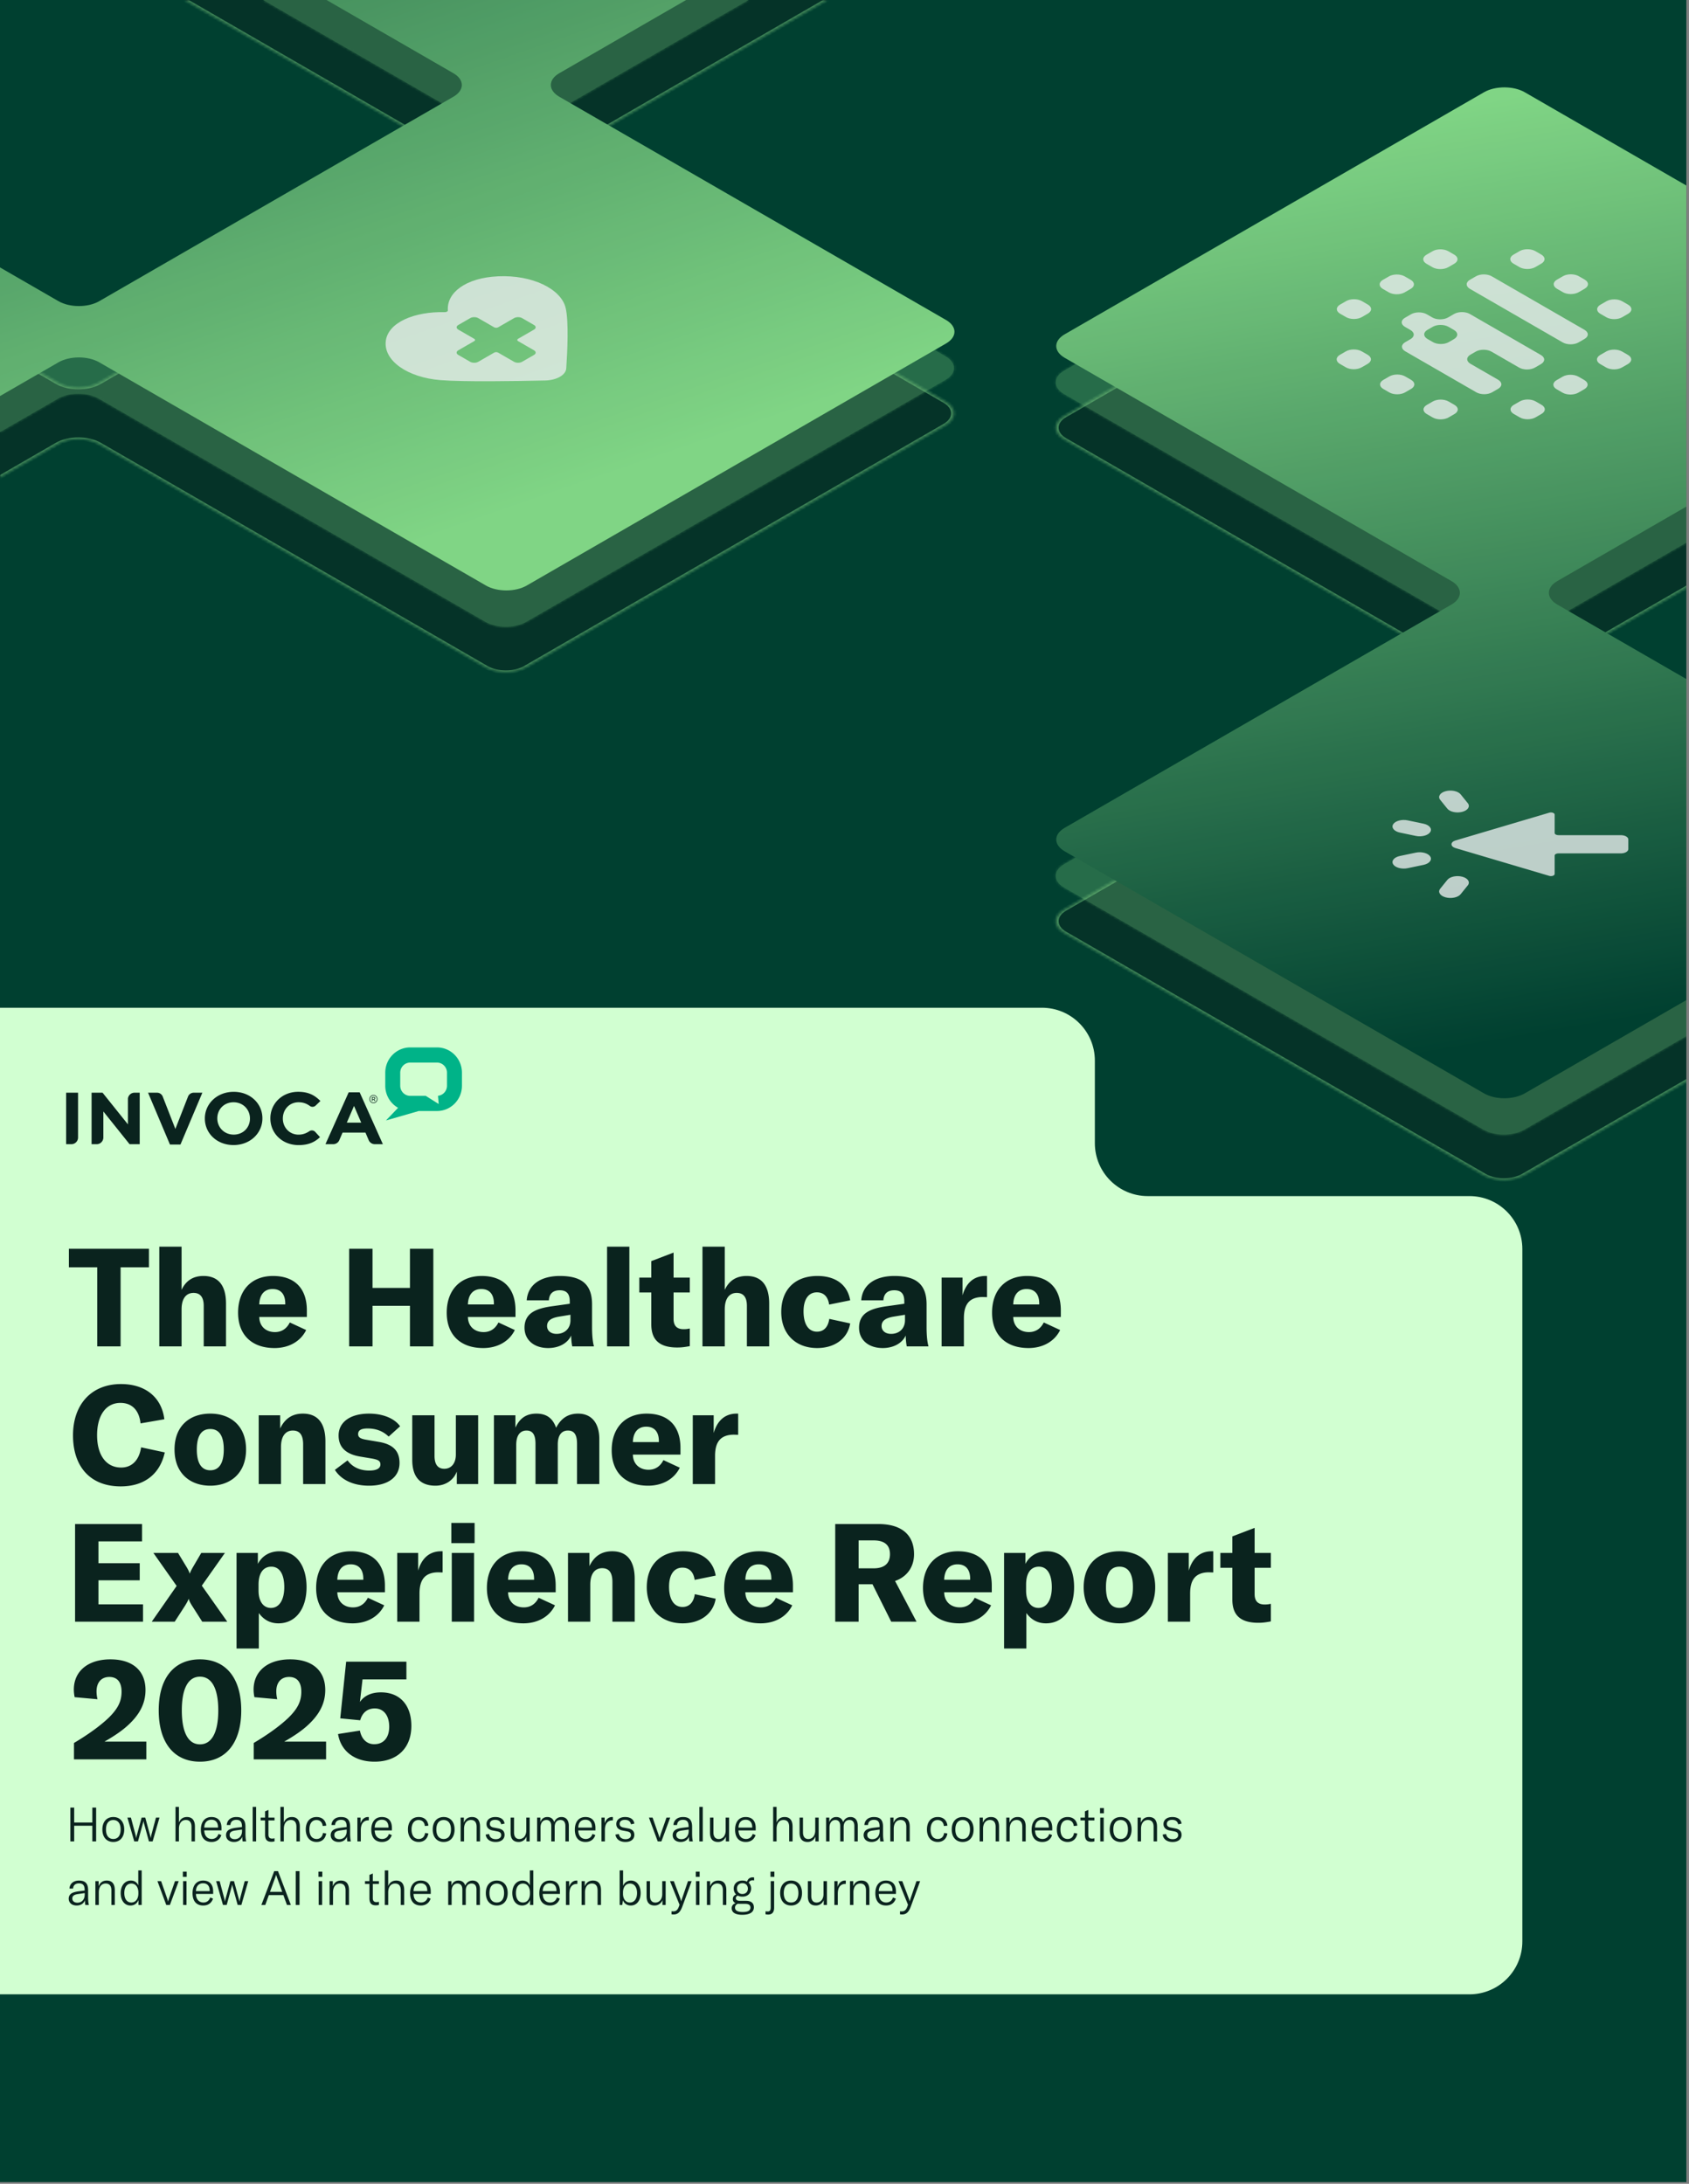 <svg xmlns="http://www.w3.org/2000/svg" width="638" height="825" fill="none"><rect width="100%" height="100%" fill="#808080" stroke="none"/><g clip-path="url(#a)"><path fill="#004030" d="M0 0h637v824.353H0z"/><path fill="#D1FFD1" d="M413.571 431.867c0 11.037 8.947 19.985 19.984 19.985h121.509c11.037 0 19.985 8.947 19.985 19.984v261.588c0 11.037-8.948 19.984-19.985 19.984H-10.991c-11.037 0-19.985-8.947-19.985-19.984V400.685c0-11.037 8.948-19.984 19.985-19.984h404.578c11.037 0 19.984 8.947 19.984 19.984v31.182Z"/><path fill="#0A231E" d="M36.723 508.636V478.76H26.02v-7.015h30.24v7.015H45.556v29.876h-8.833Zm23.447 0v-37.67h8.418v16.315c1.663-3.533 4.416-5.248 8.261-5.248 5.612 0 8.522 3.533 8.522 10.444v16.159h-8.418v-15.328c0-3.221-1.299-4.884-3.845-4.884-2.858 0-4.52 2.234-4.52 6.183v14.029H60.17Zm43.531.624c-8.522 0-13.77-4.936-13.77-13.354 0-8.521 5.093-13.873 13.198-13.873 8.21 0 12.782 4.728 12.782 12.99v2.494H97.933c.052 3.481 2.442 5.715 5.924 5.715 2.494 0 4.416-1.247 5.611-3.637l6.183 2.858c-2.078 4.261-6.495 6.807-11.95 6.807Zm-5.768-16.471h9.821v-.156c.052-3.689-1.663-5.664-4.781-5.664-3.17 0-4.936 2.183-5.04 5.82Zm65.752-21.044v36.891h-8.833v-15.328h-14.133v15.328h-8.833v-36.891h8.833v14.809h14.133v-14.809h8.833Zm18.829 37.515c-8.521 0-13.769-4.936-13.769-13.354 0-8.521 5.092-13.873 13.197-13.873 8.21 0 12.782 4.728 12.782 12.99v2.494h-17.978c.052 3.481 2.442 5.715 5.924 5.715 2.494 0 4.416-1.247 5.611-3.637l6.183 2.858c-2.078 4.261-6.494 6.807-11.95 6.807Zm-5.768-16.471h9.821v-.156c.052-3.689-1.663-5.664-4.781-5.664-3.169 0-4.936 2.183-5.04 5.82Zm30.319 16.471c-5.352 0-8.937-3.066-8.937-7.69 0-2.442.883-4.313 2.65-5.612 1.662-1.195 4.157-2.026 8.157-2.546l6.287-.883v-.883c0-2.962-1.247-4.209-3.793-4.209-2.546 0-3.948 1.299-4.104 3.793h-8.366c.416-5.768 5.144-9.197 12.522-9.197 8.366 0 12.159 3.274 12.159 10.756v8.625c0 3.065.26 5.663.727 7.222h-8.209c-.26-1.247-.364-2.598-.416-4.105-1.299 2.91-4.624 4.729-8.677 4.729Zm3.169-5.352c3.118 0 5.248-2.078 5.248-5.144v-2.078l-4.416.727c-3.014.52-4.417 1.611-4.417 3.533 0 1.767 1.403 2.962 3.585 2.962Zm27.498-32.942v37.67h-8.417v-37.67h8.417Zm18.105 38.086c-6.962 0-9.82-3.066-9.82-8.781v-12.003h-4.521v-5.611h4.521v-6.235l8.417-3.222v9.457h6.131v5.611h-6.131v9.976c0 2.598 1.247 3.897 3.793 3.897.988 0 1.611-.104 2.338-.259v6.65c-1.922.364-3.169.52-4.728.52Zm9.512-.416v-37.67h8.418v16.315c1.662-3.533 4.416-5.248 8.261-5.248 5.612 0 8.521 3.533 8.521 10.444v16.159h-8.417v-15.328c0-3.221-1.299-4.884-3.845-4.884-2.858 0-4.52 2.234-4.52 6.183v14.029h-8.418Zm43.323.624c-8.158 0-13.562-5.352-13.562-13.614 0-8.469 5.196-13.613 13.666-13.613 6.858 0 11.379 3.326 12.366 9.197l-7.95 1.611c-.416-3.014-2.078-4.625-4.624-4.625-3.17 0-5.04 2.65-5.04 7.171 0 4.884 1.87 7.69 5.092 7.69 2.546 0 4.208-1.767 4.624-4.833l7.898 1.715c-.935 5.716-5.82 9.301-12.47 9.301Zm24.758 0c-5.351 0-8.936-3.066-8.936-7.69 0-2.442.883-4.313 2.649-5.612 1.663-1.195 4.157-2.026 8.158-2.546l6.287-.883v-.883c0-2.962-1.247-4.209-3.793-4.209-2.546 0-3.949 1.299-4.105 3.793h-8.365c.416-5.768 5.144-9.197 12.522-9.197 8.365 0 12.158 3.274 12.158 10.756v8.625c0 3.065.26 5.663.728 7.222h-8.21c-.259-1.247-.363-2.598-.415-4.105-1.299 2.91-4.625 4.729-8.678 4.729Zm3.17-5.352c3.118 0 5.248-2.078 5.248-5.144v-2.078l-4.417.727c-3.013.52-4.416 1.611-4.416 3.533 0 1.767 1.403 2.962 3.585 2.962Zm26.978-14.549c1.351-4.676 4.261-7.326 8.678-7.326h.571v8.002l-1.611-.052c-2.234 0-3.896.571-5.04 1.611-1.61 1.506-2.078 3.845-2.078 6.443v10.599h-8.417v-25.979h7.897v6.702Zm24.927 19.901c-8.522 0-13.77-4.936-13.77-13.354 0-8.521 5.092-13.873 13.198-13.873 8.21 0 12.782 4.728 12.782 12.99v2.494h-17.978c.052 3.481 2.442 5.715 5.923 5.715 2.494 0 4.417-1.247 5.612-3.637l6.183 2.858c-2.078 4.261-6.495 6.807-11.95 6.807Zm-5.768-16.471h9.82v-.156c.052-3.689-1.662-5.664-4.78-5.664-3.169 0-4.936 2.183-5.04 5.82ZM45.608 561.52c-11.69 0-18.03-7.638-18.03-19.277 0-11.639 6.91-19.381 18.134-19.381 9.405 0 15.38 5.196 16.367 13.301l-8.989 1.559c-.52-4.884-3.17-7.742-7.586-7.742-5.507 0-8.833 4.729-8.833 12.211 0 7.378 3.326 12.21 9.093 12.21 4.053 0 6.807-2.754 7.534-7.638l8.937 1.923c-1.715 7.897-7.43 12.834-16.627 12.834Zm33.828-.26c-7.69 0-13.509-4.729-13.509-13.666 0-8.988 5.82-13.561 13.51-13.561 7.637 0 13.509 4.573 13.509 13.561 0 8.937-5.872 13.666-13.51 13.666Zm0-5.82c3.222 0 5.092-2.546 5.092-7.846 0-5.351-1.87-7.741-5.092-7.741-3.221 0-5.092 2.39-5.092 7.741 0 5.3 1.87 7.846 5.092 7.846Zm18.287 5.196v-25.979h8.106v4.988c1.818-3.793 4.624-5.612 8.573-5.612 5.611 0 8.521 3.585 8.521 10.496v16.107h-8.417v-14.964c0-3.533-1.247-5.248-3.897-5.248-2.806 0-4.469 2.234-4.469 6.183v14.029h-8.417Zm41.661.624c-5.664 0-10.392-2.027-12.886-5.976l4.78-3.585c1.871 2.546 4.677 3.845 8.21 3.845 2.858 0 4.209-.883 4.209-2.286s-.832-1.871-3.69-2.338l-4.052-.676c-5.352-.935-8.054-3.533-8.054-7.949 0-4.988 4.313-8.262 11.483-8.262 5.196 0 9.612 1.767 11.743 4.78l-4.313 3.897c-2.026-1.974-4.624-3.065-7.95-3.065-2.442 0-3.585.675-3.585 2.13 0 1.195.832 1.715 2.806 2.078l5.144.884c5.404.935 7.69 3.585 7.69 7.949 0 5.196-4.209 8.574-11.535 8.574Zm25.119 0c-6.131 0-8.781-3.689-8.781-9.769v-16.834h8.418v15.38c0 3.169 1.247 4.832 3.689 4.832 2.65 0 4.364-2.079 4.364-5.352v-14.86h8.418v25.979h-8.054v-4.728c-1.195 3.273-4.313 5.352-8.054 5.352Zm22.08-26.603h8.106v4.676c1.61-3.585 4.156-5.3 7.949-5.3 3.741 0 6.132 1.663 7.43 5.352 1.871-3.637 4.573-5.352 8.314-5.352 5.04 0 8.002 3.533 8.002 9.613v16.99h-8.418v-15.224c0-3.429-1.091-4.988-3.429-4.988-2.494 0-3.845 1.871-3.845 5.3v14.912h-8.417v-15.224c0-3.429-1.092-4.988-3.378-4.988-2.494 0-3.897 1.923-3.897 5.404v14.808h-8.417v-25.979Zm58.245 26.603c-8.521 0-13.769-4.936-13.769-13.354 0-8.521 5.092-13.873 13.198-13.873 8.209 0 12.782 4.728 12.782 12.99v2.494h-17.978c.052 3.481 2.442 5.715 5.923 5.715 2.494 0 4.417-1.247 5.612-3.637l6.183 2.858c-2.079 4.261-6.495 6.807-11.951 6.807Zm-5.767-16.471h9.82v-.156c.052-3.689-1.663-5.664-4.78-5.664-3.17 0-4.936 2.183-5.04 5.82Zm30.525-3.43c1.351-4.676 4.26-7.326 8.677-7.326h.572v8.002l-1.611-.052c-2.234 0-3.897.571-5.04 1.611-1.611 1.506-2.079 3.845-2.079 6.443v10.599h-8.417v-25.979h7.898v6.702Zm-232.395 64.73h16.835v6.547H28.358v-36.891h25.304v6.547H37.19v8.262h15.588v6.443H37.19v9.092Zm20.13 6.547 9.405-13.509-8.781-12.47h9.3l3.118 5.144c.572.935 1.04 1.818 1.299 2.65h.052c.26-.832.78-1.767 1.299-2.65l3.013-5.144h8.938l-8.73 12.366 9.613 13.613H76.39l-3.74-5.871c-.676-1.039-1.196-2.027-1.352-2.754h-.052c-.208.675-.78 1.663-1.455 2.754l-3.793 5.871h-8.677Zm32.03 10.132v-36.111h8.053v4.156c1.611-3.117 4.573-4.78 8.158-4.78 6.183 0 10.236 5.3 10.236 13.561 0 8.314-4.209 13.666-10.6 13.666-3.273 0-5.663-1.455-7.43-3.897v13.405h-8.417Zm12.989-15.328c3.118 0 5.041-3.013 5.041-7.846 0-4.988-1.819-7.741-4.885-7.741-3.013 0-4.832 2.39-4.832 6.754v2.286c0 4.001 1.767 6.547 4.676 6.547Zm30.845 5.82c-8.521 0-13.769-4.936-13.769-13.354 0-8.521 5.092-13.873 13.198-13.873 8.209 0 12.782 4.728 12.782 12.99v2.494h-17.978c.052 3.481 2.442 5.715 5.923 5.715 2.494 0 4.417-1.247 5.612-3.637l6.183 2.858c-2.078 4.261-6.495 6.807-11.951 6.807Zm-5.767-16.471h9.82v-.156c.052-3.689-1.662-5.664-4.78-5.664-3.17 0-4.936 2.183-5.04 5.82Zm30.525-3.43c1.351-4.676 4.261-7.326 8.677-7.326h.572v8.002l-1.611-.052c-2.234 0-3.897.571-5.04 1.611-1.611 1.506-2.078 3.845-2.078 6.443v10.599h-8.418v-25.979h7.898v6.702Zm12.707 19.277v-25.979h8.418v25.979h-8.418Zm-.156-29.668v-7.638h8.781v7.638h-8.781Zm27.195 30.292c-8.521 0-13.769-4.936-13.769-13.354 0-8.521 5.092-13.873 13.198-13.873 8.209 0 12.782 4.728 12.782 12.99v2.494h-17.978c.052 3.481 2.442 5.715 5.923 5.715 2.494 0 4.417-1.247 5.612-3.637l6.183 2.858c-2.078 4.261-6.495 6.807-11.951 6.807Zm-5.767-16.471h9.82v-.156c.052-3.689-1.662-5.664-4.78-5.664-3.169 0-4.936 2.183-5.04 5.82Zm22.627 15.847v-25.979h8.106v4.988c1.818-3.793 4.624-5.612 8.573-5.612 5.612 0 8.521 3.585 8.521 10.496v16.107h-8.417v-14.964c0-3.533-1.247-5.248-3.897-5.248-2.806 0-4.468 2.234-4.468 6.183v14.029h-8.418Zm43.323.624c-8.158 0-13.562-5.352-13.562-13.614 0-8.469 5.196-13.613 13.666-13.613 6.858 0 11.379 3.326 12.366 9.197l-7.95 1.611c-.415-3.014-2.078-4.625-4.624-4.625-3.17 0-5.04 2.65-5.04 7.171 0 4.884 1.87 7.69 5.092 7.69 2.546 0 4.208-1.767 4.624-4.833l7.898 1.715c-.935 5.716-5.819 9.301-12.47 9.301Zm29.439 0c-8.522 0-13.77-4.936-13.77-13.354 0-8.521 5.092-13.873 13.198-13.873 8.21 0 12.782 4.728 12.782 12.99v2.494h-17.978c.052 3.481 2.442 5.715 5.923 5.715 2.494 0 4.417-1.247 5.612-3.637l6.183 2.858c-2.078 4.261-6.495 6.807-11.95 6.807Zm-5.768-16.471h9.82v-.156c.052-3.689-1.662-5.664-4.78-5.664-3.169 0-4.936 2.183-5.04 5.82Zm33.953 15.847v-36.891h16.263c9.353 0 13.509 4.573 13.509 11.379 0 4.625-2.442 8.47-7.17 10.132l8.106 15.38h-9.561l-7.066-14.133h-5.248v14.133h-8.833Zm20.679-25.512c0-3.221-1.818-5.196-6.183-5.196h-5.663v10.548h5.663c4.313 0 6.183-2.078 6.183-5.352Zm26.245 26.136c-8.522 0-13.77-4.936-13.77-13.354 0-8.521 5.092-13.873 13.198-13.873 8.21 0 12.782 4.728 12.782 12.99v2.494h-17.978c.052 3.481 2.442 5.715 5.923 5.715 2.494 0 4.417-1.247 5.612-3.637l6.183 2.858c-2.078 4.261-6.495 6.807-11.95 6.807Zm-5.768-16.471h9.82v-.156c.052-3.689-1.662-5.664-4.78-5.664-3.169 0-4.936 2.183-5.04 5.82Zm22.627 25.979v-36.111h8.054v4.156c1.611-3.117 4.572-4.78 8.158-4.78 6.183 0 10.236 5.3 10.236 13.561 0 8.314-4.209 13.666-10.6 13.666-3.274 0-5.664-1.455-7.43-3.897v13.405h-8.418Zm12.99-15.328c3.118 0 5.04-3.013 5.04-7.846 0-4.988-1.818-7.741-4.884-7.741-3.014 0-4.832 2.39-4.832 6.754v2.286c0 4.001 1.766 6.547 4.676 6.547Zm30.585 5.82c-7.69 0-13.509-4.729-13.509-13.666 0-8.988 5.819-13.561 13.509-13.561 7.638 0 13.51 4.573 13.51 13.561 0 8.937-5.872 13.666-13.51 13.666Zm0-5.82c3.222 0 5.092-2.546 5.092-7.846 0-5.351-1.87-7.741-5.092-7.741-3.221 0-5.092 2.39-5.092 7.741 0 5.3 1.871 7.846 5.092 7.846Zm26.185-14.081c1.351-4.676 4.26-7.326 8.677-7.326h.571v8.002l-1.61-.052c-2.235 0-3.897.571-5.04 1.611-1.611 1.506-2.079 3.845-2.079 6.443v10.599h-8.417v-25.979h7.898v6.702Zm26.286 19.693c-6.962 0-9.82-3.066-9.82-8.781v-12.003h-4.521v-5.611h4.521v-6.235l8.417-3.222v9.457h6.131v5.611h-6.131v9.976c0 2.598 1.247 3.897 3.793 3.897.987 0 1.611-.104 2.338-.259v6.65c-1.922.364-3.169.52-4.728.52ZM27.942 658.453c5.508-3.273 9.924-6.495 13.094-9.508 3.481-3.43 4.884-6.184 4.884-9.873 0-3.585-1.61-5.559-4.624-5.559-3.014 0-4.833 2.078-4.833 5.455 0 .884.104 1.871.364 2.962l-8.625-.779a14.13 14.13 0 0 1-.312-2.858c0-6.963 5.352-11.431 13.821-11.431 8.314 0 13.25 4.209 13.25 11.587 0 4.988-2.13 9.145-6.495 13.197-2.338 2.183-5.352 4.209-8.989 6.287h15.796v6.703h-27.33v-6.183Zm47.597 7.067c-9.82 0-15.587-7.171-15.587-19.381 0-12.159 5.767-19.277 15.587-19.277s15.588 7.118 15.588 19.277c0 12.21-5.767 19.381-15.588 19.381Zm0-6.547c4.417 0 6.911-4.469 6.911-12.834 0-8.314-2.494-12.73-6.91-12.73-4.417 0-6.86 4.416-6.86 12.73 0 8.365 2.443 12.834 6.86 12.834Zm20.303-.52c5.508-3.273 9.924-6.495 13.094-9.508 3.481-3.43 4.884-6.184 4.884-9.873 0-3.585-1.611-5.559-4.625-5.559-3.013 0-4.832 2.078-4.832 5.455 0 .884.104 1.871.364 2.962l-8.625-.779a14.137 14.137 0 0 1-.312-2.858c0-6.963 5.352-11.431 13.821-11.431 8.314 0 13.25 4.209 13.25 11.587 0 4.988-2.131 9.145-6.495 13.197-2.338 2.183-5.352 4.209-8.989 6.287h15.795v6.703h-27.33v-6.183Zm45.618 7.067c-7.534 0-12.73-4.001-13.769-10.444l8.261-1.299c.572 3.065 2.494 5.144 5.404 5.144 3.585 0 5.664-2.546 5.664-6.599 0-4.157-2.027-6.911-5.456-6.911-2.858 0-4.728 1.663-5.508 4.469l-7.534-.728 2.234-21.407h22.758v6.703h-16.575l-.987 8.521c1.611-2.39 4.365-3.637 7.95-3.637 7.17 0 11.483 4.832 11.483 12.678 0 8.262-5.248 13.51-13.925 13.51ZM36.312 682.866v12.77h-1.44v-5.917H28.02v5.917h-1.439v-12.77h1.439v5.63h6.853v-5.63h1.439Zm6.493 12.986c-2.5 0-4.136-1.781-4.136-4.712 0-2.932 1.636-4.713 4.136-4.713s4.12 1.781 4.12 4.713c0 2.931-1.62 4.712-4.12 4.712Zm0-1.133c1.709 0 2.752-1.241 2.752-3.579s-1.043-3.579-2.752-3.579c-1.726 0-2.77 1.241-2.77 3.579s1.044 3.579 2.77 3.579Zm7.909.917-2.59-8.993h1.33l1.764 6.601.215 1.079h.036a6.76 6.76 0 0 1 .234-1.079l1.799-6.601h1.367l1.798 6.601c.108.342.18.702.234 1.079h.036l.216-1.079 1.762-6.601h1.331l-2.59 8.993h-1.402l-1.835-6.691a7.541 7.541 0 0 1-.216-.989h-.036c-.036.27-.126.684-.216.989l-1.834 6.691h-1.403Zm15.58 0v-13.04h1.296v5.918c.521-1.367 1.582-2.087 3.04-2.087 1.96 0 3.003 1.241 3.003 3.634v5.575h-1.295v-5.503c0-1.709-.72-2.59-2.14-2.59-1.62 0-2.608 1.277-2.608 3.363v4.73h-1.295Zm13.626.216c-2.554 0-4.047-1.637-4.047-4.64 0-2.968 1.493-4.785 3.993-4.785 2.41 0 3.795 1.421 3.795 4.155v.899h-6.493c.018 1.997 1.115 3.238 2.842 3.238 1.24-.018 2.14-.701 2.518-1.907l1.079.432c-.558 1.691-1.87 2.608-3.687 2.608Zm-2.752-5.432h5.18v-.162c0-1.816-.917-2.805-2.5-2.805-1.655 0-2.644 1.133-2.68 2.967Zm11.212 5.432c-1.816 0-3.004-1.043-3.004-2.608 0-.845.396-1.565 1.116-2.014.665-.378 1.528-.612 2.967-.792l1.943-.234v-.143c0-1.835-.63-2.572-2.14-2.572-1.332 0-2.159.701-2.23 1.96h-1.368c.108-1.852 1.511-3.022 3.58-3.022 2.427 0 3.47 1.116 3.47 3.724v2.356c0 1.385.09 2.392.288 3.129h-1.348c-.09-.485-.144-1.133-.162-1.78-.432 1.259-1.583 1.996-3.112 1.996Zm.288-1.061c1.673 0 2.752-1.241 2.752-3.076v-.557l-2.518.359c-1.511.216-2.159.72-2.159 1.691 0 .971.738 1.583 1.925 1.583Zm8.08-12.195v13.04h-1.294v-13.04h1.295Zm5.715 13.184c-1.763 0-2.338-1.061-2.338-2.662v-5.414h-1.673v-1.061h1.673v-2.356l1.277-.539v2.895h2.302v1.061h-2.302v5.36c0 1.061.467 1.511 1.403 1.511.359 0 .611-.054.899-.126v1.169a4.152 4.152 0 0 1-1.241.162Zm3.461-.144v-13.04h1.295v5.918c.521-1.367 1.583-2.087 3.039-2.087 1.961 0 3.004 1.241 3.004 3.634v5.575h-1.295v-5.503c0-1.709-.719-2.59-2.14-2.59-1.619 0-2.608 1.277-2.608 3.363v4.73h-1.295Zm13.661.216c-2.5 0-4.083-1.817-4.083-4.712 0-2.932 1.547-4.713 4.083-4.713 2.068 0 3.417 1.206 3.651 3.256l-1.331.144c-.18-1.457-1.025-2.266-2.374-2.266-1.655 0-2.662 1.331-2.662 3.561 0 2.284 1.007 3.597 2.716 3.597 1.331 0 2.176-.791 2.41-2.266l1.223.18c-.324 2.032-1.655 3.219-3.633 3.219Zm8.336 0c-1.816 0-3.003-1.043-3.003-2.608 0-.845.395-1.565 1.115-2.014.665-.378 1.529-.612 2.968-.792l1.942-.234v-.143c0-1.835-.63-2.572-2.14-2.572-1.331 0-2.159.701-2.231 1.96h-1.367c.108-1.852 1.511-3.022 3.58-3.022 2.428 0 3.471 1.116 3.471 3.724v2.356c0 1.385.09 2.392.288 3.129h-1.349c-.09-.485-.144-1.133-.162-1.78-.432 1.259-1.583 1.996-3.112 1.996Zm.288-1.061c1.673 0 2.752-1.241 2.752-3.076v-.557l-2.518.359c-1.511.216-2.158.72-2.158 1.691 0 .971.737 1.583 1.924 1.583Zm7.991-5.971c.414-1.367 1.403-2.393 2.788-2.393.108 0 .198 0 .324.018v1.259c-.054-.018-.09-.018-.126-.018-.882 0-1.493.27-1.925.702-.845.827-.971 2.032-.971 3.165v4.083h-1.295v-8.993h1.205v2.177Zm8.099 7.032c-2.554 0-4.046-1.637-4.046-4.64 0-2.968 1.492-4.785 3.992-4.785 2.41 0 3.795 1.421 3.795 4.155v.899h-6.493c.018 1.997 1.116 3.238 2.842 3.238 1.241-.018 2.141-.701 2.518-1.907l1.079.432c-.557 1.691-1.87 2.608-3.687 2.608Zm-2.752-5.432h5.18v-.162c0-1.816-.917-2.805-2.5-2.805-1.654 0-2.644 1.133-2.68 2.967Zm16.631 5.432c-2.5 0-4.083-1.817-4.083-4.712 0-2.932 1.547-4.713 4.083-4.713 2.068 0 3.417 1.206 3.651 3.256l-1.331.144c-.18-1.457-1.025-2.266-2.374-2.266-1.655 0-2.662 1.331-2.662 3.561 0 2.284 1.007 3.597 2.716 3.597 1.331 0 2.176-.791 2.41-2.266l1.223.18c-.324 2.032-1.655 3.219-3.633 3.219Zm9.416 0c-2.5 0-4.137-1.781-4.137-4.712 0-2.932 1.637-4.713 4.137-4.713 2.5 0 4.119 1.781 4.119 4.713 0 2.931-1.619 4.712-4.119 4.712Zm0-1.133c1.709 0 2.752-1.241 2.752-3.579s-1.043-3.579-2.752-3.579c-1.727 0-2.77 1.241-2.77 3.579s1.043 3.579 2.77 3.579Zm6.398.917v-8.993h1.223v1.943c.557-1.439 1.583-2.159 3.075-2.159 1.997 0 3.04 1.241 3.04 3.652v5.557h-1.295v-5.485c0-1.727-.737-2.608-2.158-2.608-1.583 0-2.59 1.277-2.59 3.363v4.73h-1.295Zm13.248.216c-2.104 0-3.507-.989-3.795-2.788l1.313-.216c.198 1.259 1.116 1.943 2.518 1.943 1.295 0 2.033-.63 2.033-1.511 0-.881-.504-1.241-1.439-1.421l-1.745-.342c-1.492-.287-2.356-1.115-2.356-2.464 0-1.528 1.295-2.626 3.328-2.626 1.978 0 3.309.882 3.489 2.483l-1.277.269c-.198-1.079-.953-1.69-2.266-1.69-1.223 0-1.997.557-1.997 1.51 0 .828.54 1.223 1.475 1.403l1.763.342c1.582.324 2.302 1.097 2.302 2.428 0 1.583-1.223 2.68-3.346 2.68Zm8.709 0c-2.231 0-3.076-1.367-3.076-3.507v-5.702h1.295v5.576c0 1.727.791 2.518 2.014 2.518 1.601 0 2.608-1.367 2.608-3.202v-4.892h1.295v8.993h-1.223v-1.834a3.085 3.085 0 0 1-2.913 2.05Zm6.938-9.209h1.224v1.727c.449-1.277 1.366-1.943 2.643-1.943 1.277 0 2.195.666 2.572 1.907.558-1.259 1.511-1.907 2.77-1.907 1.763 0 2.77 1.223 2.77 3.328v5.881h-1.295v-5.773c0-1.511-.629-2.32-1.87-2.32-1.349 0-2.177.989-2.177 2.644v5.449h-1.295v-5.845c0-1.439-.665-2.248-1.834-2.248-1.349 0-2.213 1.097-2.213 2.841v5.252h-1.295v-8.993Zm18.298 9.209c-2.554 0-4.047-1.637-4.047-4.64 0-2.968 1.493-4.785 3.993-4.785 2.41 0 3.795 1.421 3.795 4.155v.899h-6.493c.018 1.997 1.115 3.238 2.842 3.238 1.241-.018 2.14-.701 2.518-1.907l1.079.432c-.558 1.691-1.871 2.608-3.687 2.608Zm-2.752-5.432h5.18v-.162c0-1.816-.917-2.805-2.5-2.805-1.655 0-2.644 1.133-2.68 2.967Zm9.97-1.6c.414-1.367 1.403-2.393 2.788-2.393.108 0 .198 0 .324.018v1.259c-.054-.018-.09-.018-.126-.018-.881 0-1.493.27-1.925.702-.845.827-.971 2.032-.971 3.165v4.083h-1.295v-8.993h1.205v2.177Zm7.863 7.032c-2.104 0-3.507-.989-3.795-2.788l1.313-.216c.198 1.259 1.116 1.943 2.518 1.943 1.295 0 2.033-.63 2.033-1.511 0-.881-.504-1.241-1.439-1.421l-1.745-.342c-1.493-.287-2.356-1.115-2.356-2.464 0-1.528 1.295-2.626 3.328-2.626 1.978 0 3.309.882 3.489 2.483l-1.277.269c-.198-1.079-.953-1.69-2.266-1.69-1.223 0-1.997.557-1.997 1.51 0 .828.54 1.223 1.475 1.403l1.763.342c1.582.324 2.302 1.097 2.302 2.428 0 1.583-1.223 2.68-3.346 2.68Zm12.185-.216-3.328-8.993h1.385l2.213 6.331c.179.504.305.936.395 1.331h.054c.09-.395.216-.827.378-1.331l2.212-6.331h1.403l-3.327 8.993h-1.385Zm8.65.216c-1.816 0-3.003-1.043-3.003-2.608 0-.845.395-1.565 1.115-2.014.665-.378 1.528-.612 2.967-.792l1.943-.234v-.143c0-1.835-.63-2.572-2.14-2.572-1.331 0-2.159.701-2.231 1.96h-1.367c.108-1.852 1.511-3.022 3.58-3.022 2.428 0 3.471 1.116 3.471 3.724v2.356c0 1.385.09 2.392.288 3.129h-1.349c-.09-.485-.144-1.133-.162-1.78-.432 1.259-1.583 1.996-3.112 1.996Zm.288-1.061c1.673 0 2.752-1.241 2.752-3.076v-.557l-2.518.359c-1.511.216-2.159.72-2.159 1.691 0 .971.738 1.583 1.925 1.583Zm8.081-12.195v13.04h-1.295v-13.04h1.295Zm5.801 13.256c-2.23 0-3.075-1.367-3.075-3.507v-5.702h1.295v5.576c0 1.727.791 2.518 2.014 2.518 1.601 0 2.608-1.367 2.608-3.202v-4.892h1.295v8.993h-1.223v-1.834a3.087 3.087 0 0 1-2.914 2.05Zm10.447 0c-2.554 0-4.047-1.637-4.047-4.64 0-2.968 1.493-4.785 3.993-4.785 2.41 0 3.795 1.421 3.795 4.155v.899h-6.493c.018 1.997 1.115 3.238 2.842 3.238 1.241-.018 2.14-.701 2.518-1.907l1.079.432c-.558 1.691-1.871 2.608-3.687 2.608Zm-2.752-5.432h5.18v-.162c0-1.816-.918-2.805-2.5-2.805-1.655 0-2.644 1.133-2.68 2.967Zm13.087 5.216v-13.04h1.295v5.918c.521-1.367 1.582-2.087 3.039-2.087 1.961 0 3.004 1.241 3.004 3.634v5.575h-1.295v-5.503c0-1.709-.72-2.59-2.14-2.59-1.619 0-2.608 1.277-2.608 3.363v4.73h-1.295Zm13.05.216c-2.23 0-3.075-1.367-3.075-3.507v-5.702h1.295v5.576c0 1.727.791 2.518 2.014 2.518 1.601 0 2.608-1.367 2.608-3.202v-4.892h1.295v8.993h-1.223v-1.834a3.086 3.086 0 0 1-2.914 2.05Zm6.939-9.209h1.223v1.727c.45-1.277 1.367-1.943 2.644-1.943 1.277 0 2.195.666 2.572 1.907.558-1.259 1.511-1.907 2.77-1.907 1.763 0 2.77 1.223 2.77 3.328v5.881h-1.295v-5.773c0-1.511-.629-2.32-1.87-2.32-1.349 0-2.177.989-2.177 2.644v5.449h-1.295v-5.845c0-1.439-.665-2.248-1.834-2.248-1.349 0-2.213 1.097-2.213 2.841v5.252h-1.295v-8.993Zm17.185 9.209c-1.817 0-3.004-1.043-3.004-2.608 0-.845.396-1.565 1.115-2.014.666-.378 1.529-.612 2.968-.792l1.942-.234v-.143c0-1.835-.629-2.572-2.14-2.572-1.331 0-2.158.701-2.23 1.96h-1.367c.108-1.852 1.511-3.022 3.579-3.022 2.428 0 3.471 1.116 3.471 3.724v2.356c0 1.385.09 2.392.288 3.129H332.5c-.09-.485-.144-1.133-.162-1.78-.431 1.259-1.583 1.996-3.111 1.996Zm.287-1.061c1.673 0 2.752-1.241 2.752-3.076v-.557l-2.518.359c-1.511.216-2.158.72-2.158 1.691 0 .971.737 1.583 1.924 1.583Zm6.786.845v-8.993h1.223v1.943c.558-1.439 1.583-2.159 3.076-2.159 1.996 0 3.04 1.241 3.04 3.652v5.557h-1.295v-5.485c0-1.727-.738-2.608-2.159-2.608-1.582 0-2.59 1.277-2.59 3.363v4.73H336.3Zm17.93.216c-2.5 0-4.082-1.817-4.082-4.712 0-2.932 1.546-4.713 4.082-4.713 2.069 0 3.418 1.206 3.651 3.256l-1.33.144c-.18-1.457-1.026-2.266-2.375-2.266-1.654 0-2.662 1.331-2.662 3.561 0 2.284 1.008 3.597 2.716 3.597 1.331 0 2.177-.791 2.41-2.266l1.223.18c-.323 2.032-1.654 3.219-3.633 3.219Zm9.417 0c-2.5 0-4.137-1.781-4.137-4.712 0-2.932 1.637-4.713 4.137-4.713 2.5 0 4.119 1.781 4.119 4.713 0 2.931-1.619 4.712-4.119 4.712Zm0-1.133c1.709 0 2.752-1.241 2.752-3.579s-1.043-3.579-2.752-3.579c-1.727 0-2.77 1.241-2.77 3.579s1.043 3.579 2.77 3.579Zm6.398.917v-8.993h1.223v1.943c.557-1.439 1.582-2.159 3.075-2.159 1.997 0 3.04 1.241 3.04 3.652v5.557h-1.295v-5.485c0-1.727-.738-2.608-2.158-2.608-1.583 0-2.59 1.277-2.59 3.363v4.73h-1.295Zm10.065 0v-8.993h1.223v1.943c.557-1.439 1.583-2.159 3.075-2.159 1.997 0 3.04 1.241 3.04 3.652v5.557h-1.295v-5.485c0-1.727-.737-2.608-2.158-2.608-1.583 0-2.59 1.277-2.59 3.363v4.73h-1.295Zm13.625.216c-2.554 0-4.047-1.637-4.047-4.64 0-2.968 1.493-4.785 3.993-4.785 2.41 0 3.795 1.421 3.795 4.155v.899h-6.493c.018 1.997 1.115 3.238 2.842 3.238 1.241-.018 2.14-.701 2.518-1.907l1.079.432c-.558 1.691-1.871 2.608-3.687 2.608Zm-2.752-5.432h5.18v-.162c0-1.816-.917-2.805-2.5-2.805-1.655 0-2.644 1.133-2.68 2.967Zm12.308 5.432c-2.5 0-4.082-1.817-4.082-4.712 0-2.932 1.546-4.713 4.082-4.713 2.069 0 3.418 1.206 3.652 3.256l-1.331.144c-.18-1.457-1.026-2.266-2.375-2.266-1.654 0-2.661 1.331-2.661 3.561 0 2.284 1.007 3.597 2.715 3.597 1.331 0 2.177-.791 2.411-2.266l1.223.18c-.324 2.032-1.655 3.219-3.634 3.219Zm8.859-.072c-1.763 0-2.339-1.061-2.339-2.662v-5.414h-1.672v-1.061h1.672v-2.356l1.277-.539v2.895h2.303v1.061h-2.303v5.36c0 1.061.468 1.511 1.403 1.511.36 0 .612-.054.9-.126v1.169c-.378.108-.72.162-1.241.162Zm3.46-.144v-8.993h1.295v8.993h-1.295Zm-.09-10.611v-1.979h1.457v1.979h-1.457Zm7.798 10.827c-2.5 0-4.136-1.781-4.136-4.712 0-2.932 1.636-4.713 4.136-4.713s4.119 1.781 4.119 4.713c0 2.931-1.619 4.712-4.119 4.712Zm0-1.133c1.709 0 2.752-1.241 2.752-3.579s-1.043-3.579-2.752-3.579c-1.726 0-2.769 1.241-2.769 3.579s1.043 3.579 2.769 3.579Zm6.398.917v-8.993h1.223v1.943c.558-1.439 1.583-2.159 3.076-2.159 1.996 0 3.039 1.241 3.039 3.652v5.557h-1.295v-5.485c0-1.727-.737-2.608-2.158-2.608-1.583 0-2.59 1.277-2.59 3.363v4.73h-1.295Zm13.249.216c-2.105 0-3.508-.989-3.795-2.788l1.313-.216c.198 1.259 1.115 1.943 2.518 1.943 1.295 0 2.032-.63 2.032-1.511 0-.881-.504-1.241-1.439-1.421l-1.744-.342c-1.493-.287-2.357-1.115-2.357-2.464 0-1.528 1.295-2.626 3.328-2.626 1.978 0 3.309.882 3.489 2.483l-1.277.269c-.198-1.079-.953-1.69-2.266-1.69-1.223 0-1.997.557-1.997 1.51 0 .828.54 1.223 1.475 1.403l1.763.342c1.583.324 2.302 1.097 2.302 2.428 0 1.583-1.223 2.68-3.345 2.68Zm-414.01 24c-1.816 0-3.003-1.043-3.003-2.608 0-.845.395-1.565 1.115-2.014.665-.378 1.529-.612 2.967-.792l1.943-.234v-.143c0-1.835-.63-2.572-2.14-2.572-1.331 0-2.159.701-2.23 1.96h-1.368c.108-1.852 1.511-3.022 3.58-3.022 2.428 0 3.47 1.116 3.47 3.724v2.356c0 1.385.09 2.392.289 3.129h-1.35c-.09-.485-.143-1.133-.161-1.78-.432 1.259-1.583 1.996-3.112 1.996Zm.288-1.061c1.673 0 2.752-1.241 2.752-3.076v-.557l-2.518.359c-1.51.216-2.158.72-2.158 1.691 0 .971.737 1.583 1.924 1.583Zm6.786.845v-8.993h1.223v1.943c.558-1.439 1.583-2.159 3.076-2.159 1.996 0 3.04 1.241 3.04 3.652v5.557h-1.296v-5.485c0-1.727-.737-2.608-2.158-2.608-1.583 0-2.59 1.277-2.59 3.363v4.73h-1.295Zm13.248.216c-2.23 0-3.687-1.906-3.687-4.712 0-2.77 1.564-4.713 3.849-4.713 1.277 0 2.248.576 2.788 1.817v-5.648h1.295v13.04h-1.224v-1.87c-.503 1.313-1.582 2.086-3.021 2.086Zm.324-1.133c1.636 0 2.662-1.385 2.662-3.381v-.378c0-2.033-1.008-3.399-2.644-3.399-1.673 0-2.662 1.349-2.662 3.579 0 2.212.989 3.579 2.644 3.579Zm13.196.917-3.328-8.993h1.385l2.213 6.331c.18.504.305.936.395 1.331h.054c.09-.395.216-.827.378-1.331l2.212-6.331h1.403l-3.327 8.993h-1.385Zm6.362 0v-8.993h1.294v8.993H69.16Zm-.09-10.611v-1.979h1.456v1.979H69.07Zm7.708 10.827c-2.554 0-4.047-1.637-4.047-4.64 0-2.968 1.493-4.785 3.993-4.785 2.41 0 3.795 1.421 3.795 4.155v.899h-6.493c.018 1.997 1.115 3.238 2.841 3.238 1.242-.018 2.14-.701 2.519-1.907l1.079.432c-.558 1.691-1.87 2.608-3.687 2.608Zm-2.752-5.432h5.18v-.162c0-1.816-.918-2.805-2.5-2.805-1.655 0-2.644 1.133-2.68 2.967Zm10.206 5.216-2.59-8.993h1.33l1.763 6.601.216 1.079h.036c.054-.377.126-.737.234-1.079l1.798-6.601h1.367l1.799 6.601c.108.342.18.702.234 1.079h.036l.216-1.079 1.762-6.601h1.331l-2.59 8.993H89.77l-1.834-6.691a7.557 7.557 0 0 1-.216-.989h-.036c-.036.27-.126.684-.216.989l-1.835 6.691h-1.402Zm14.501 0 4.856-12.77h1.421l4.856 12.77h-1.474l-1.349-3.723h-5.486l-1.349 3.723h-1.475Zm3.256-4.946h4.622l-1.888-5.198c-.18-.467-.288-.809-.396-1.205h-.036c-.126.396-.234.738-.414 1.205l-1.888 5.198Zm11.157 4.946h-1.439v-12.77h1.439v12.77Zm7.237 0v-8.993h1.295v8.993h-1.295Zm-.09-10.611v-1.979h1.456v1.979h-1.456Zm4.2 10.611v-8.993h1.223v1.943c.558-1.439 1.583-2.159 3.076-2.159 1.996 0 3.04 1.241 3.04 3.652v5.557h-1.295v-5.485c0-1.727-.738-2.608-2.159-2.608-1.582 0-2.59 1.277-2.59 3.363v4.73h-1.295Zm17.391.144c-1.763 0-2.338-1.061-2.338-2.662v-5.414h-1.673v-1.061h1.673v-2.356l1.277-.539v2.895h2.302v1.061h-2.302v5.36c0 1.061.467 1.511 1.403 1.511.359 0 .611-.054.899-.126v1.169c-.378.108-.72.162-1.241.162Zm3.461-.144v-13.04h1.295v5.918c.521-1.367 1.582-2.087 3.039-2.087 1.961 0 3.004 1.241 3.004 3.634v5.575h-1.295v-5.503c0-1.709-.72-2.59-2.14-2.59-1.619 0-2.608 1.277-2.608 3.363v4.73h-1.295Zm13.625.216c-2.554 0-4.047-1.637-4.047-4.64 0-2.968 1.493-4.785 3.993-4.785 2.41 0 3.795 1.421 3.795 4.155v.899h-6.493c.018 1.997 1.115 3.238 2.842 3.238 1.241-.018 2.14-.701 2.518-1.907l1.079.432c-.558 1.691-1.871 2.608-3.687 2.608Zm-2.752-5.432h5.18v-.162c0-1.816-.917-2.805-2.5-2.805-1.655 0-2.644 1.133-2.68 2.967Zm13.087-3.777h1.223v1.727c.449-1.277 1.367-1.943 2.644-1.943 1.277 0 2.194.666 2.572 1.907.557-1.259 1.51-1.907 2.769-1.907 1.763 0 2.77 1.223 2.77 3.328v5.881h-1.295v-5.773c0-1.511-.629-2.32-1.87-2.32-1.349 0-2.177.989-2.177 2.644v5.449h-1.294v-5.845c0-1.439-.666-2.248-1.835-2.248-1.349 0-2.212 1.097-2.212 2.841v5.252h-1.295v-8.993Zm18.352 9.209c-2.5 0-4.137-1.781-4.137-4.712 0-2.932 1.637-4.713 4.137-4.713 2.5 0 4.118 1.781 4.118 4.713 0 2.931-1.618 4.712-4.118 4.712Zm0-1.133c1.708 0 2.752-1.241 2.752-3.579s-1.044-3.579-2.752-3.579c-1.727 0-2.77 1.241-2.77 3.579s1.043 3.579 2.77 3.579Zm9.545 1.133c-2.23 0-3.687-1.906-3.687-4.712 0-2.77 1.565-4.713 3.849-4.713 1.277 0 2.248.576 2.788 1.817v-5.648h1.295v13.04h-1.223v-1.87c-.504 1.313-1.583 2.086-3.022 2.086Zm.324-1.133c1.636 0 2.662-1.385 2.662-3.381v-.378c0-2.033-1.008-3.399-2.644-3.399-1.673 0-2.662 1.349-2.662 3.579 0 2.212.989 3.579 2.644 3.579Zm10.241 1.133c-2.554 0-4.046-1.637-4.046-4.64 0-2.968 1.492-4.785 3.992-4.785 2.41 0 3.795 1.421 3.795 4.155v.899h-6.493c.018 1.997 1.116 3.238 2.842 3.238 1.241-.018 2.141-.701 2.518-1.907l1.079.432c-.557 1.691-1.87 2.608-3.687 2.608Zm-2.752-5.432h5.18v-.162c0-1.816-.917-2.805-2.5-2.805-1.654 0-2.644 1.133-2.68 2.967Zm9.971-1.6c.413-1.367 1.403-2.393 2.788-2.393.108 0 .197 0 .323.018v1.259c-.054-.018-.09-.018-.126-.018-.881 0-1.492.27-1.924.702-.845.827-.971 2.032-.971 3.165v4.083h-1.295v-8.993h1.205v2.177Zm4.697 6.816v-8.993h1.223v1.943c.558-1.439 1.583-2.159 3.076-2.159 1.996 0 3.039 1.241 3.039 3.652v5.557h-1.295v-5.485c0-1.727-.737-2.608-2.158-2.608-1.583 0-2.59 1.277-2.59 3.363v4.73h-1.295Zm18.578.216c-1.421 0-2.518-.809-2.968-1.978l-.234 1.762h-.989v-13.04h1.295v5.846c.45-1.169 1.511-2.015 2.986-2.015 2.212 0 3.651 1.925 3.651 4.713 0 2.824-1.475 4.712-3.741 4.712Zm-.324-1.133c1.673 0 2.698-1.403 2.698-3.579 0-2.159-.972-3.579-2.662-3.579-1.619 0-2.644 1.331-2.644 3.399v.432c0 1.978 1.007 3.327 2.608 3.327Zm9.377 1.133c-2.23 0-3.076-1.367-3.076-3.507v-5.702h1.295v5.576c0 1.727.792 2.518 2.015 2.518 1.6 0 2.608-1.367 2.608-3.202v-4.892h1.295v8.993h-1.223v-1.834a3.087 3.087 0 0 1-2.914 2.05Zm7.136 3.381c-.252 0-.503-.018-.791-.072v-1.133c.234.036.45.036.629.036 1.169 0 1.727-.629 2.159-1.834l.234-.666-3.598-8.921h1.439l2.41 6.403c.162.468.288.864.378 1.205h.036c.072-.341.198-.737.36-1.223l2.176-6.385h1.385l-3.507 9.569c-.81 2.212-1.799 3.021-3.31 3.021Zm8.463-3.597v-8.993h1.295v8.993h-1.295Zm-.09-10.611v-1.979h1.457v1.979h-1.457Zm4.201 10.611v-8.993h1.223v1.943c.557-1.439 1.583-2.159 3.075-2.159 1.997 0 3.04 1.241 3.04 3.652v5.557h-1.295v-5.485c0-1.727-.737-2.608-2.158-2.608-1.583 0-2.59 1.277-2.59 3.363v4.73h-1.295Zm13.392 3.723c-3.039 0-4.029-1.133-4.029-2.5 0-.863.522-1.6 1.493-1.888-.755-.324-1.061-.882-1.061-1.547 0-.863.504-1.457 1.259-1.745-.593-.557-.917-1.331-.917-2.23 0-1.745 1.241-3.022 3.273-3.022.684 0 1.259.144 1.763.396.27-.935.953-1.619 2.122-1.619.18 0 .36.018.54.054v1.133a2.925 2.925 0 0 0-.576-.053c-.737 0-1.223.323-1.457.935.576.539.9 1.295.9 2.176 0 1.745-1.259 3.058-3.292 3.058-.683 0-1.259-.144-1.744-.396-.432.18-.738.504-.738.971 0 .558.432 1.007 1.529 1.007h2.32c1.961 0 2.968.882 2.968 2.447 0 1.708-1.349 2.823-4.353 2.823Zm.018-7.86c1.259 0 2.069-.845 2.069-2.032s-.81-2.05-2.069-2.05c-1.241 0-2.05.845-2.05 2.032s.809 2.05 2.05 2.05Zm-2.788 5.144c0 1.188 1.169 1.655 2.914 1.655 2.23 0 2.914-.701 2.914-1.673 0-.917-.666-1.402-1.943-1.402h-2.104c-.252 0-.486-.018-.701-.036-.738.287-1.08.863-1.08 1.456Zm12.562 2.626c-.306 0-.774-.036-1.043-.108v-1.115c.467.054.683.054.845.054.737 0 1.115-.341 1.115-1.546v-9.911h1.295v10.036c0 1.421-.557 2.59-2.212 2.59Zm.845-14.244v-1.979h1.457v1.979h-1.457Zm7.779 10.827c-2.5 0-4.136-1.781-4.136-4.712 0-2.932 1.636-4.713 4.136-4.713s4.119 1.781 4.119 4.713c0 2.931-1.619 4.712-4.119 4.712Zm0-1.133c1.709 0 2.752-1.241 2.752-3.579s-1.043-3.579-2.752-3.579c-1.726 0-2.769 1.241-2.769 3.579s1.043 3.579 2.769 3.579Zm9.401 1.133c-2.23 0-3.075-1.367-3.075-3.507v-5.702h1.295v5.576c0 1.727.791 2.518 2.014 2.518 1.601 0 2.608-1.367 2.608-3.202v-4.892h1.295v8.993h-1.223v-1.834a3.087 3.087 0 0 1-2.914 2.05Zm8.144-7.032c.414-1.367 1.403-2.393 2.788-2.393.108 0 .198 0 .324.018v1.259c-.054-.018-.09-.018-.126-.018-.881 0-1.493.27-1.925.702-.845.827-.971 2.032-.971 3.165v4.083h-1.295v-8.993h1.205v2.177Zm4.698 6.816v-8.993h1.223v1.943c.557-1.439 1.582-2.159 3.075-2.159 1.997 0 3.04 1.241 3.04 3.652v5.557h-1.295v-5.485c0-1.727-.738-2.608-2.158-2.608-1.583 0-2.59 1.277-2.59 3.363v4.73h-1.295Zm13.625.216c-2.554 0-4.047-1.637-4.047-4.64 0-2.968 1.493-4.785 3.993-4.785 2.41 0 3.795 1.421 3.795 4.155v.899h-6.493c.018 1.997 1.115 3.238 2.842 3.238 1.241-.018 2.14-.701 2.518-1.907l1.079.432c-.558 1.691-1.871 2.608-3.687 2.608Zm-2.752-5.432h5.18v-.162c0-1.816-.917-2.805-2.5-2.805-1.655 0-2.644 1.133-2.68 2.967Zm8.804 8.813c-.251 0-.503-.018-.791-.072v-1.133c.234.036.45.036.63.036 1.169 0 1.726-.629 2.158-1.834l.234-.666-3.597-8.921h1.438l2.411 6.403c.161.468.287.864.377 1.205h.036c.072-.341.198-.737.36-1.223l2.176-6.385h1.385l-3.507 9.569c-.81 2.212-1.799 3.021-3.31 3.021Z"/><g fill-rule="evenodd" clip-path="url(#b)" clip-rule="evenodd"><path fill="#0A231E" d="M50.793 412.797c-1.258 0-2.297.947-2.465 2.173v9.795l-9.583-11.968h-4.152v19.445h1.956c1.353 0 2.449-1.097 2.49-2.46v-9.904l9.903 12.364h3.83v-19.445h-1.979ZM94.418 422.574v-.052c0-3.336-2.573-6.115-6.197-6.115-3.625 0-6.135 2.722-6.135 6.054v.061c0 3.327 2.571 6.106 6.197 6.106 3.62 0 6.135-2.718 6.135-6.054Zm-17.038 0v-.052c0-5.532 4.586-10.055 10.903-10.055 6.31 0 10.838 4.468 10.838 9.994v.061c0 5.527-4.59 10.051-10.9 10.051-6.312 0-10.84-4.473-10.84-9.999ZM131.007 424.102l2.718-6.306 2.717 6.306h-5.435Zm4.851-11.446h-4.152l-8.768 19.585h2.952c1.03 0 1.915-.638 2.294-1.543l1.212-2.824h8.653l1.226 2.859a2.489 2.489 0 0 0 2.277 1.508h3.069l-8.763-19.585ZM71.03 414.242a2.31 2.31 0 0 1 2.133-1.445h3.278l-8.272 19.58h-3.97l-8.272-19.58h3.407c.95 0 1.775.59 2.123 1.429l4.786 12.264 4.787-12.248ZM29.483 429.713v-16.916H24.98v19.445h2.01c1.373 0 2.493-1.133 2.493-2.529ZM141.148 415.187c.217 0 .34-.115.34-.286 0-.183-.131-.272-.34-.272h-.407v.558h.407Zm-.651-.78h.675c.316 0 .567.166.567.477 0 .256-.163.406-.374.469l.429.601h-.306l-.382-.567h-.365v.567h-.244v-1.547Zm1.86.805v-.008c0-.727-.553-1.323-1.297-1.323-.731 0-1.292.608-1.292 1.331v.008c0 .724.554 1.318 1.292 1.318.735 0 1.297-.602 1.297-1.326Zm-2.813.009v-.009c0-.838.673-1.546 1.517-1.546.857 0 1.521.699 1.521 1.538v.008c0 .84-.672 1.547-1.521 1.547a1.524 1.524 0 0 1-1.517-1.538ZM119.06 427.59a1.707 1.707 0 0 0-1.249-.544c-.35 0-.676.103-.95.293-1.226.824-2.529 1.303-4.08 1.303-3.454 0-5.938-2.727-5.938-6.065v-.053c0-3.337 2.427-6.117 5.938-6.117 1.776 0 3.027.517 4.234 1.372a1.705 1.705 0 0 0 2.288-.189l.001.001 1.726-1.655c-2.108-2.139-4.445-3.476-8.396-3.476-6.026 0-10.503 4.421-10.503 10.012v.052c0 5.53 4.389 10.065 10.681 10.065 3.861 0 6.172-1.219 8.072-3.006l-1.823-1.994-.001.001Z"/><path fill="#00B388" d="M168.843 410.166c0 1.974-1.494 3.61-3.393 3.799l.261 3.101-4.892-3.079h-5.873c-2.07 0-3.765-1.718-3.765-3.821v-4.929c0-2.103 1.695-3.822 3.765-3.822h10.132c2.074 0 3.765 1.719 3.765 3.822v4.929Zm-3.765-14.477h-10.132c-5.191 0-9.417 4.282-9.417 9.548v4.929a9.566 9.566 0 0 0 4.842 8.339l-4.574 4.774 12.392-3.566h6.889c5.192 0 9.417-4.282 9.417-9.547v-4.929c0-5.266-4.225-9.548-9.417-9.548Z"/></g><g opacity=".9"><g opacity=".5"><mask id="c" fill="#fff"><path d="M21.911-41.822c4.247 2.452 11.132 2.452 15.379 0l146.098-84.342c4.247-2.452 11.132-2.452 15.379-.001L357.168-34.72c4.246 2.452 4.246 6.427 0 8.878L211.07 58.502c-4.247 2.452-4.247 6.426 0 8.878l146.099 84.343c4.246 2.451 4.246 6.426 0 8.878l-158.402 91.445c-4.247 2.452-11.132 2.452-15.379 0L37.289 167.703c-4.247-2.452-11.132-2.452-15.379 0l-146.097 84.342c-4.247 2.452-11.133 2.452-15.379 0L-297.967 160.6c-4.247-2.452-4.247-6.427 0-8.878l146.098-84.343c4.246-2.451 4.246-6.426 0-8.878L-297.967-25.84c-4.247-2.452-4.247-6.426 0-8.878l158.402-91.445c4.246-2.452 11.132-2.452 15.378-.001L21.911-41.822Zm0 186.441c4.246 2.452 11.131 2.452 15.378 0l133.796-77.24c4.247-2.452 4.247-6.427 0-8.878L37.29-18.74c-4.247-2.451-11.132-2.451-15.379 0l-133.795 77.24c-4.247 2.452-4.247 6.427 0 8.878L21.91 144.62Z"/></mask><path fill="#0A231E" d="M21.911-41.822c4.247 2.452 11.132 2.452 15.379 0l146.098-84.342c4.247-2.452 11.132-2.452 15.379-.001L357.168-34.72c4.246 2.452 4.246 6.427 0 8.878L211.07 58.502c-4.247 2.452-4.247 6.426 0 8.878l146.099 84.343c4.246 2.451 4.246 6.426 0 8.878l-158.402 91.445c-4.247 2.452-11.132 2.452-15.379 0L37.289 167.703c-4.247-2.452-11.132-2.452-15.379 0l-146.097 84.342c-4.247 2.452-11.133 2.452-15.379 0L-297.967 160.6c-4.247-2.452-4.247-6.427 0-8.878l146.098-84.343c4.246-2.451 4.246-6.426 0-8.878L-297.967-25.84c-4.247-2.452-4.247-6.426 0-8.878l158.402-91.445c4.246-2.452 11.132-2.452 15.378-.001L21.911-41.822Zm0 186.441c4.246 2.452 11.131 2.452 15.378 0l133.796-77.24c4.247-2.452 4.247-6.427 0-8.878L37.29-18.74c-4.247-2.451-11.132-2.451-15.379 0l-133.795 77.24c-4.247 2.452-4.247 6.427 0 8.878L21.91 144.62Z"/><path fill="#8EE58E" d="m183.388-126.164.769.443-.769-.443ZM37.29-41.822l-.769-.444.769.444Zm0 0 .769.444 146.098-84.343-.769-.443-.769-.444L36.521-42.266l.769.444Zm161.477-84.343-.769.444 158.401 91.445.769-.444.769-.444-158.401-91.444-.769.443ZM357.168-25.841l-.769-.444-146.098 84.342.769.444.769.444 146.098-84.343-.769-.444ZM211.07 67.379l-.769.444L356.4 152.166l.769-.444.768-.444-146.098-84.343-.769.444ZM357.169 160.6l-.769-.444-158.402 91.445.769.444.769.444 158.401-91.445-.768-.444Zm-173.781 91.445.769-.444-146.099-84.342-.769.444-.769.443 146.099 84.343.769-.444ZM21.91 167.703l-.768-.444-146.098 84.342.769.444.768.444 146.098-84.343-.769-.443Zm-161.476 84.342.769-.444-158.401-91.445-.769.444-.769.444 158.401 91.445.769-.444Zm-158.401-100.323.769.444L-151.1 67.823l-.769-.444-.769-.443-146.098 84.342.769.444Zm146.098-93.22.769-.445-146.098-84.342-.769.444-.769.444 146.098 84.342.769-.444ZM-297.967-34.72l.769.444 158.402-91.446-.769-.443-.769-.444-158.402 91.445.769.444Zm173.78-91.446-.769.444L21.142-41.378l.77-.444.768-.444-146.098-84.342-.769.443ZM37.289 144.619l.77.444 133.795-77.24-.769-.444-.769-.444-133.796 77.24.77.444Zm133.796-86.118.769-.444-133.795-77.24-.769.444-.769.444 133.795 77.24.769-.444ZM21.911-18.74l-.769-.444-133.795 77.24.769.444.769.444L22.68-18.295l-.769-.444ZM-111.884 67.38l-.769.444 133.794 77.24.77-.444.768-.444-133.794-77.24-.769.444Zm0-8.878-.769-.444c-4.672 2.697-4.672 7.07 0 9.766l.769-.444.769-.443c-3.823-2.207-3.823-5.784 0-7.99l-.769-.445ZM37.29-18.739l.769-.444c-4.671-2.697-12.245-2.697-16.917 0l.77.444.768.444c3.822-2.206 10.019-2.206 13.841 0l.769-.444ZM171.085 67.38l.769.444c4.671-2.697 4.671-7.07 0-9.766l-.769.444-.769.444c3.822 2.206 3.822 5.784 0 7.99l.769.444Zm-133.796 77.24-.769-.444c-3.822 2.207-10.019 2.207-13.84 0l-.77.444-.768.444c4.67 2.697 12.245 2.697 16.916 0l-.769-.444Zm-176.854-270.783.769.443c3.822-2.206 10.018-2.206 13.84 0l.769-.444.769-.443c-4.671-2.697-12.245-2.697-16.916 0l.769.444ZM-297.967-25.841l.769-.444c-3.822-2.206-3.822-5.784 0-7.99l-.769-.444-.769-.444c-4.672 2.697-4.672 7.07 0 9.766l.769-.444Zm146.098 93.22.769.444c4.671-2.696 4.671-7.069 0-9.766l-.769.444-.769.444c3.822 2.207 3.822 5.784 0 7.99l.769.444ZM-297.967 160.6l.769-.444c-3.822-2.206-3.822-5.784 0-7.99l-.769-.444-.769-.444c-4.672 2.697-4.672 7.069 0 9.766l.769-.444Zm173.78 91.445-.769-.444c-3.822 2.206-10.019 2.206-13.841 0l-.769.444-.769.444c4.671 2.697 12.245 2.697 16.916 0l-.768-.444Zm161.476-84.342.77-.444c-4.672-2.697-12.246-2.697-16.917 0l.768.444.77.443c3.821-2.206 10.018-2.206 13.84 0l.77-.443Zm161.478 84.342-.769-.444c-3.822 2.207-10.019 2.207-13.841 0l-.769.444-.769.444c4.671 2.697 12.245 2.697 16.917 0l-.769-.444Zm158.402-100.323-.769.444c3.822 2.206 3.822 5.784 0 7.99l.769.444.768.444c4.672-2.697 4.672-7.069 0-9.766l-.768.444ZM211.07 58.501l-.769-.444c-4.672 2.697-4.672 7.07 0 9.766l.769-.444.769-.444c-3.822-2.206-3.822-5.784 0-7.99l-.769-.444Zm146.098-93.22-.769.443c3.822 2.207 3.822 5.784 0 7.99l.769.445.769.443c4.671-2.696 4.671-7.069 0-9.765l-.769.443Zm-173.78-91.445.769.443c3.822-2.206 10.019-2.206 13.841 0l.769-.444.769-.443c-4.672-2.697-12.246-2.697-16.917 0l.769.444ZM37.29-41.822l-.769-.444c-3.822 2.206-10.019 2.206-13.84 0l-.77.444-.769.444c4.672 2.697 12.246 2.697 16.917 0l-.769-.444Z" mask="url(#c)"/></g><g opacity=".3"><mask id="d" fill="#fff"><path d="M21.91-58.934c4.247 2.451 11.132 2.451 15.38 0l146.098-84.343c4.247-2.452 11.132-2.452 15.379 0l158.402 91.445c4.246 2.452 4.246 6.427 0 8.878L211.07 41.39c-4.247 2.452-4.247 6.427 0 8.878l146.098 84.343c4.246 2.451 4.246 6.426 0 8.878l-158.401 91.445c-4.247 2.451-11.132 2.451-15.379 0L37.29 150.59c-4.247-2.451-11.132-2.451-15.379 0l-146.098 84.343c-4.246 2.451-11.132 2.451-15.378 0l-158.402-91.446c-4.247-2.451-4.247-6.426 0-8.878l146.098-84.342c4.246-2.452 4.246-6.427 0-8.878l-146.098-84.343c-4.247-2.451-4.247-6.426 0-8.878l158.401-91.445c4.246-2.451 11.132-2.451 15.378 0L21.91-58.935Zm.001 186.441c4.247 2.452 11.132 2.452 15.379 0l133.795-77.24c4.247-2.451 4.247-6.426 0-8.878L37.289-35.851c-4.247-2.452-11.132-2.452-15.379 0l-133.794 77.24c-4.247 2.451-4.247 6.426 0 8.878l133.795 77.24Z"/></mask><path fill="#8EE58E" d="M21.91-58.934c4.247 2.451 11.132 2.451 15.38 0l146.098-84.343c4.247-2.452 11.132-2.452 15.379 0l158.402 91.445c4.246 2.452 4.246 6.427 0 8.878L211.07 41.39c-4.247 2.452-4.247 6.427 0 8.878l146.098 84.343c4.246 2.451 4.246 6.426 0 8.878l-158.401 91.445c-4.247 2.451-11.132 2.451-15.379 0L37.29 150.59c-4.247-2.451-11.132-2.451-15.379 0l-146.098 84.343c-4.246 2.451-11.132 2.451-15.378 0l-158.402-91.446c-4.247-2.451-4.247-6.426 0-8.878l146.098-84.342c4.246-2.452 4.246-6.427 0-8.878l-146.098-84.343c-4.247-2.451-4.247-6.426 0-8.878l158.401-91.445c4.246-2.451 11.132-2.451 15.378 0L21.91-58.935Zm.001 186.441c4.247 2.452 11.132 2.452 15.379 0l133.795-77.24c4.247-2.451 4.247-6.426 0-8.878L37.289-35.851c-4.247-2.452-11.132-2.452-15.379 0l-133.794 77.24c-4.247 2.451-4.247 6.426 0 8.878l133.795 77.24Z"/><path fill="#8EE58E" d="m37.29-58.934.768.443 146.099-84.342-.769-.444-.769-.444L36.52-59.378l.77.444Zm161.477-84.343-.769.444L356.4-51.388l.769-.444.768-.444-158.401-91.445-.769.444ZM357.169-42.954l-.769-.444-146.099 84.343.769.444.769.444L357.937-42.51l-.768-.444ZM211.07 50.267l-.769.444 146.098 84.342.769-.443.769-.444-146.098-84.343-.769.444Zm146.098 93.221-.769-.444-158.401 91.445.769.444.769.443 158.401-91.444-.769-.444Zm-173.78 91.445.769-.444-146.098-84.343-.769.444-.769.444 146.098 84.342.769-.443ZM21.911 150.59l-.769-.444-146.098 84.343.769.444.769.443L22.68 151.034l-.769-.444Zm-161.476 84.343.769-.444-158.402-91.446-.769.444-.769.444 158.402 91.445.769-.443Zm-158.402-100.324.769.444L-151.1 50.711l-.769-.444-.769-.444-146.098 84.342.769.444Zm146.098-93.22.769-.444-146.098-84.343-.769.444-.769.444 146.098 84.343.769-.444Zm-146.098-93.22.769.443 158.401-91.445-.769-.444-.769-.444-158.401 91.445.769.444Zm173.779-91.446-.768.444L21.141-58.491l.77-.444.768-.443-146.098-84.343-.769.444ZM37.29 127.507l.769.444 133.795-77.24-.769-.444-.769-.444-133.795 77.24.769.444Zm133.795-86.118.769-.444-133.796-77.24-.769.444-.769.444 133.796 77.24.769-.444ZM21.91-35.851l-.768-.444-133.795 77.24.769.444.769.444 133.794-77.24-.769-.444Zm-133.794 86.118-.769.444 133.795 77.24.77-.444.768-.444-133.795-77.24-.769.444Zm0-8.878-.769-.444c-4.672 2.696-4.672 7.069 0 9.766l.769-.444.769-.444c-3.823-2.207-3.823-5.784 0-7.99l-.769-.444Zm149.173-77.24.77-.444c-4.672-2.697-12.246-2.697-16.917 0l.768.444.77.444c3.821-2.207 10.018-2.207 13.84 0l.77-.444Zm133.796 86.118.769.444c4.671-2.697 4.671-7.07 0-9.766l-.769.444-.769.444c3.822 2.206 3.822 5.784 0 7.99l.769.444ZM37.29 127.507l-.769-.444c-3.822 2.207-10.019 2.207-13.84 0l-.77.444-.769.444c4.672 2.697 12.246 2.697 16.917 0l-.769-.444Zm-176.856-270.784.769.444c3.822-2.206 10.019-2.206 13.841 0l.768-.444.769-.444c-4.671-2.697-12.245-2.697-16.916 0l.769.444ZM-297.967-42.954l.769-.444c-3.822-2.206-3.822-5.783 0-7.99l-.769-.444-.769-.444c-4.672 2.697-4.672 7.07 0 9.766l.769-.444Zm146.098 93.22.769.445c4.671-2.697 4.671-7.07 0-9.766l-.769.444-.769.444c3.822 2.206 3.822 5.783 0 7.99l.769.444Zm-146.098 93.221.769-.444c-3.822-2.206-3.822-5.784 0-7.99l-.769-.444-.769-.444c-4.672 2.697-4.672 7.069 0 9.766l.769-.444Zm173.78 91.446-.769-.444c-3.822 2.206-10.018 2.206-13.84 0l-.769.444-.769.443c4.671 2.697 12.245 2.697 16.916 0l-.769-.443ZM37.29 150.59l.769-.444c-4.671-2.696-12.245-2.696-16.917 0l.77.444.768.444c3.822-2.206 10.019-2.206 13.841 0l.769-.444Zm161.477 84.343-.769-.444c-3.822 2.206-10.019 2.206-13.841 0l-.769.444-.769.443c4.671 2.697 12.245 2.697 16.917 0l-.769-.443ZM357.168 134.61l-.769.443c3.822 2.207 3.822 5.784 0 7.991l.769.444.769.444c4.671-2.697 4.671-7.07 0-9.766l-.769.444ZM211.07 41.389l-.769-.444c-4.672 2.697-4.672 7.07 0 9.766l.769-.444.769-.444c-3.822-2.206-3.822-5.784 0-7.99l-.769-.444Zm146.099-93.22-.769.443c3.822 2.206 3.822 5.784 0 7.99l.769.444.768.444c4.672-2.697 4.672-7.069 0-9.766l-.768.444Zm-173.781-91.446.769.444c3.822-2.207 10.019-2.207 13.841 0l.769-.444.769-.444c-4.672-2.697-12.246-2.697-16.917 0l.769.444ZM37.289-58.935l-.769-.443c-3.822 2.206-10.019 2.206-13.84 0l-.77.444-.768.443c4.67 2.697 12.245 2.697 16.916 0l-.769-.444Z" mask="url(#d)"/></g><path fill="#fff" fill-rule="evenodd" d="M135.76 144.052c-1.512.873-1.539 2.273-.06 3.126 1.478.854 3.902.838 5.415-.035l3.625-2.093c1.407-.812 3.536-.914 5.022-.309l7.305 2.974.007.003 19.871 8.09.012.005 12.562 5.114c4.174 1.699 10.027 1.938 14.329-.545L230.491 145c1.513-.872 1.54-2.272.061-3.126-1.478-.853-3.903-.837-5.415.036l-26.644 15.381c-1.042.602-2.599.764-4.467.003l-3.816-1.553c.57-.23 1.112-.492 1.618-.784l27.057-15.62c3.778-2.181 4.629-5.537 1.968-8.149l-10.396-10.204c-2.54-2.493-8.468-2.802-12.009-.758l-39.484 22.794-4.695-1.911c-4.57-1.861-10.86-1.472-14.883.85l-3.626 2.093Z" clip-rule="evenodd"/><path fill="url(#e)" d="M22.096-72.66c4.247 2.451 11.132 2.451 15.379 0l146.098-84.343c4.247-2.452 11.133-2.452 15.379 0l158.402 91.445c4.247 2.452 4.247 6.427 0 8.878L211.255 27.663c-4.246 2.452-4.246 6.427 0 8.878l146.098 84.342c4.247 2.452 4.247 6.427 0 8.879l-158.401 91.444c-4.246 2.452-11.132 2.452-15.379 0L37.476 136.864c-4.247-2.451-11.133-2.451-15.38 0L-124 221.206c-4.247 2.452-11.132 2.452-15.379 0l-158.401-91.444c-4.247-2.452-4.247-6.427 0-8.879l146.098-84.342c4.247-2.451 4.247-6.426 0-8.878L-297.782-56.68c-4.246-2.452-4.246-6.426 0-8.878l158.401-91.445c4.247-2.452 11.132-2.452 15.379 0L22.096-72.661Zm0 186.441c4.247 2.452 11.133 2.452 15.38 0l133.794-77.24c4.247-2.451 4.247-6.426 0-8.878L37.475-49.577c-4.247-2.452-11.132-2.452-15.379 0l-133.795 77.24c-4.247 2.451-4.247 6.426 0 8.878l133.796 77.24Z"/><g clip-path="url(#f)" opacity=".8"><path fill="#fff" fill-rule="evenodd" d="M169.182 117.234c.029.385-.527.706-1.193.689-11.426-.283-21.486 3.879-22.272 10.985-.814 7.369 8.221 13.689 20.62 14.691 8.748.706 28.655.388 39.623.139 4.341-.099 7.768-2.077 7.938-4.583.432-6.332.983-17.824-.241-22.874-1.735-7.158-12.628-12.478-25.447-11.904-12.36.553-19.522 6.268-19.028 12.857Zm3.931 5.545 4.517-2.608c.832-.48 2.18-.48 3.012 0l6.023 3.477c.416.24 1.09.24 1.506 0l6.023-3.477c.832-.48 2.181-.48 3.012 0l4.518 2.608c.831.48.831 1.258 0 1.738l-6.024 3.478c-.416.24-.416.629 0 .869l6.024 3.477c.831.48.831 1.259 0 1.739l-4.518 2.608c-.831.48-2.18.48-3.012 0l-6.023-3.477c-.416-.24-1.09-.24-1.506 0l-6.023 3.477c-.832.48-2.18.48-3.012 0l-4.517-2.608c-.832-.48-.832-1.259 0-1.739l6.023-3.477c.416-.24.416-.629 0-.869l-6.023-3.478c-.832-.48-.832-1.258 0-1.738Z" clip-rule="evenodd"/></g></g><g opacity=".9"><g opacity=".5"><mask id="g" fill="#fff"><path d="M721.862 150.027c4.247 2.452 11.132 2.452 15.379 0l146.097-84.342c4.247-2.452 11.133-2.452 15.379 0l158.403 91.445c4.24 2.451 4.24 6.426 0 8.878l-146.1 84.342c-4.246 2.452-4.246 6.427 0 8.878l146.1 84.343c4.25 2.452 4.25 6.426 0 8.878l-158.403 91.445c-4.246 2.452-11.132 2.452-15.379 0L737.24 359.552c-4.247-2.452-11.132-2.452-15.379 0l-146.098 84.342c-4.247 2.452-11.132 2.452-15.379 0l-158.401-91.445c-4.246-2.452-4.246-6.426 0-8.878l146.099-84.343c4.247-2.451 4.247-6.426 0-8.878l-146.098-84.342c-4.247-2.452-4.247-6.427 0-8.878l158.401-91.445c4.247-2.452 11.132-2.452 15.379 0l146.098 84.342Zm-.001 186.441c4.247 2.452 11.132 2.452 15.379 0l133.795-77.24c4.247-2.451 4.247-6.426 0-8.878l-133.794-77.24c-4.247-2.451-11.132-2.451-15.379 0l-133.796 77.24c-4.247 2.452-4.247 6.427 0 8.879l133.795 77.239Z"/></mask><path fill="#0A231E" d="M721.862 150.027c4.247 2.452 11.132 2.452 15.379 0l146.097-84.342c4.247-2.452 11.133-2.452 15.379 0l158.403 91.445c4.24 2.451 4.24 6.426 0 8.878l-146.1 84.342c-4.246 2.452-4.246 6.427 0 8.878l146.1 84.343c4.25 2.452 4.25 6.426 0 8.878l-158.403 91.445c-4.246 2.452-11.132 2.452-15.379 0L737.24 359.552c-4.247-2.452-11.132-2.452-15.379 0l-146.098 84.342c-4.247 2.452-11.132 2.452-15.379 0l-158.401-91.445c-4.246-2.452-4.246-6.426 0-8.878l146.099-84.343c4.247-2.451 4.247-6.426 0-8.878l-146.098-84.342c-4.247-2.452-4.247-6.427 0-8.878l158.401-91.445c4.247-2.452 11.132-2.452 15.379 0l146.098 84.342Zm-.001 186.441c4.247 2.452 11.132 2.452 15.379 0l133.795-77.24c4.247-2.451 4.247-6.426 0-8.878l-133.794-77.24c-4.247-2.451-11.132-2.451-15.379 0l-133.796 77.24c-4.247 2.452-4.247 6.427 0 8.879l133.795 77.239Z"/><path fill="#8EE58E" d="m737.241 150.027.769.444 146.097-84.343-.769-.443-.768-.444-146.098 84.342.769.444Zm161.476-84.342-.769.444 158.402 91.444.77-.443.77-.444-158.404-91.445-.769.444Zm158.403 100.323-.77-.444-146.099 84.342.769.444.769.444 146.101-84.342-.77-.444Zm-146.1 93.22-.769.444 146.099 84.343.77-.444.77-.444-146.101-84.343-.769.444Zm146.1 93.221-.77-.444-158.402 91.446.769.443.769.444 158.404-91.445-.77-.444Zm-173.782 91.445.769-.443-146.098-84.343-.769.444-.769.444 146.099 84.342.768-.444Zm-161.477-84.342-.769-.444-146.098 84.342.769.444.769.444 146.098-84.342-.769-.444Zm-161.477 84.342.769-.444-158.401-91.445-.769.444-.769.444 158.401 91.445.769-.444ZM401.983 343.571l.769.444 146.099-84.343-.769-.444-.769-.444-146.099 84.343.769.444Zm146.099-93.221.769-.444-146.098-84.342-.769.444-.769.444 146.098 84.342.769-.444Zm-146.098-93.22.769.443 158.401-91.445-.769-.443-.769-.444-158.401 91.445.769.444Zm173.78-91.445-.769.444 146.098 84.342.769-.444.769-.444-146.098-84.342-.769.444ZM737.24 336.468l.769.444 133.795-77.24-.769-.444-.769-.444-133.795 77.24.769.444Zm133.795-86.118.769-.444-133.794-77.24-.769.444-.769.444 133.794 77.24.769-.444Zm-149.173-77.24-.769-.444-133.796 77.241.769.443.769.444 133.796-77.24-.769-.444Zm-133.796 86.119-.769.444 133.795 77.239.769-.444.769-.444-133.795-77.239-.769.444Zm0-8.879-.769-.443c-4.671 2.696-4.671 7.069 0 9.766l.769-.444.769-.444c-3.822-2.207-3.822-5.784 0-7.991l-.769-.444Zm149.175-77.24.769-.444c-4.672-2.696-12.246-2.696-16.917 0l.769.444.769.444c3.822-2.206 10.019-2.206 13.841 0l.769-.444Zm133.794 86.118.769.444c4.672-2.697 4.672-7.069 0-9.766l-.769.444-.769.444c3.823 2.206 3.823 5.784 0 7.99l.769.444Zm-133.795 77.24-.769-.444c-3.822 2.207-10.019 2.207-13.841 0l-.769.444-.769.444c4.671 2.697 12.245 2.697 16.917 0l-.769-.444ZM560.385 65.685l.769.444c3.822-2.207 10.019-2.207 13.841 0l.769-.444.769-.444c-4.672-2.697-12.245-2.697-16.917 0l.769.444ZM401.984 166.008l.769-.444c-3.822-2.207-3.822-5.784 0-7.991l-.769-.443-.769-.444c-4.671 2.696-4.671 7.069 0 9.766l.769-.444Zm146.098 93.22.769.444c4.671-2.697 4.671-7.069 0-9.766l-.769.444-.769.444c3.822 2.206 3.822 5.784 0 7.99l.769.444Zm-146.099 93.221.769-.444c-3.822-2.206-3.822-5.784 0-7.99l-.769-.444-.769-.444c-4.671 2.697-4.671 7.069 0 9.766l.769-.444Zm173.78 91.445-.769-.444c-3.822 2.207-10.019 2.207-13.841 0l-.769.444-.769.444c4.672 2.697 12.246 2.697 16.917 0l-.769-.444Zm161.477-84.342.769-.444c-4.672-2.697-12.246-2.697-16.917 0l.769.444.769.444c3.822-2.207 10.019-2.207 13.841 0l.769-.444Zm161.477 84.342-.769-.443c-3.822 2.206-10.019 2.206-13.841 0l-.769.443-.768.444c4.671 2.697 12.245 2.697 16.916 0l-.769-.444Zm158.403-100.323-.77.444c3.82 2.206 3.82 5.784 0 7.99l.77.444.77.444c4.67-2.697 4.67-7.069 0-9.766l-.77.444Zm-146.1-93.221-.769-.444c-4.671 2.697-4.671 7.069 0 9.766l.769-.444.769-.444c-3.822-2.206-3.822-5.784 0-7.99l-.769-.444Zm146.1-93.22-.77.443c3.82 2.207 3.82 5.784 0 7.991l.77.444.77.444c4.67-2.697 4.67-7.07 0-9.766l-.77.444ZM883.338 65.685l.769.444c3.822-2.207 10.019-2.207 13.841 0l.769-.444.769-.444c-4.671-2.697-12.245-2.697-16.916 0l.768.444Zm-146.097 84.342-.769-.444c-3.822 2.207-10.019 2.207-13.841 0l-.769.444-.769.444c4.671 2.697 12.245 2.697 16.917 0l-.769-.444Z" mask="url(#g)"/></g><g opacity=".3"><mask id="h" fill="#fff"><path d="M721.861 132.915c4.247 2.451 11.132 2.451 15.379 0l146.098-84.343c4.247-2.452 11.133-2.452 15.379 0l158.403 91.445c4.25 2.452 4.25 6.427 0 8.878l-146.1 84.343c-4.246 2.452-4.246 6.427 0 8.878l146.1 84.343c4.24 2.451 4.24 6.426 0 8.878l-158.403 91.445c-4.246 2.451-11.132 2.451-15.378 0l-146.098-84.343c-4.247-2.451-11.132-2.451-15.379 0l-146.098 84.343c-4.247 2.451-11.132 2.451-15.379 0l-158.401-91.445c-4.247-2.452-4.247-6.427 0-8.878l146.098-84.343c4.247-2.451 4.247-6.426 0-8.878l-146.099-84.343c-4.246-2.451-4.246-6.426 0-8.878l158.401-91.445c4.247-2.451 11.132-2.451 15.379 0l146.098 84.343Zm.001 186.441c4.247 2.452 11.132 2.452 15.379 0l133.794-77.24c4.247-2.451 4.247-6.426 0-8.878l-133.795-77.24c-4.247-2.452-11.132-2.452-15.379 0l-133.795 77.24c-4.247 2.451-4.247 6.426 0 8.878l133.796 77.24Z"/></mask><path fill="#8EE58E" d="M721.861 132.915c4.247 2.451 11.132 2.451 15.379 0l146.098-84.343c4.247-2.452 11.133-2.452 15.379 0l158.403 91.445c4.25 2.452 4.25 6.427 0 8.878l-146.1 84.343c-4.246 2.452-4.246 6.427 0 8.878l146.1 84.343c4.24 2.451 4.24 6.426 0 8.878l-158.403 91.445c-4.246 2.451-11.132 2.451-15.378 0l-146.098-84.343c-4.247-2.451-11.132-2.451-15.379 0l-146.098 84.343c-4.247 2.451-11.132 2.451-15.379 0l-158.401-91.445c-4.247-2.452-4.247-6.427 0-8.878l146.098-84.343c4.247-2.451 4.247-6.426 0-8.878l-146.099-84.343c-4.246-2.451-4.246-6.426 0-8.878l158.401-91.445c4.247-2.451 11.132-2.451 15.379 0l146.098 84.343Zm.001 186.441c4.247 2.452 11.132 2.452 15.379 0l133.794-77.24c4.247-2.451 4.247-6.426 0-8.878l-133.795-77.24c-4.247-2.452-11.132-2.452-15.379 0l-133.795 77.24c-4.247 2.451-4.247 6.426 0 8.878l133.796 77.24Z"/><path fill="#8EE58E" d="m737.24 132.915.769.444 146.098-84.343-.769-.444-.768-.444-146.099 84.343.769.444Zm161.477-84.343-.769.444 158.402 91.445.77-.444.77-.444-158.404-91.445-.769.444Zm158.403 100.323-.77-.444-146.099 84.343.769.444.769.444 146.101-84.343-.77-.444Zm-146.1 93.221-.769.444 146.099 84.343.77-.444.77-.444-146.101-84.343-.769.444Zm146.1 93.221-.77-.444-158.402 91.445.769.444.769.444 158.404-91.445-.77-.444Zm-173.781 91.445.768-.444-146.097-84.343-.769.444-.769.444 146.098 84.343.769-.444Zm-161.477-84.343-.769-.444-146.098 84.343.769.444.769.444 146.098-84.343-.769-.444Zm-161.477 84.343.769-.444-158.401-91.445-.769.444-.769.444 158.401 91.445.769-.444ZM401.984 326.459l.769.444 146.098-84.343-.769-.444-.769-.444-146.098 84.343.769.444Zm146.098-93.221.769-.444-146.099-84.343-.769.444-.769.444 146.099 84.343.769-.444Zm-146.099-93.221.769.444 158.401-91.445-.769-.444-.769-.444-158.401 91.445.769.444Zm173.78-91.445-.769.444 146.098 84.343.769-.444.769-.444-146.098-84.343-.769.444Zm161.478 270.784.769.444 133.794-77.24-.769-.444-.769-.444-133.794 77.24.769.444Zm133.794-86.118.769-.444-133.795-77.24-.769.444-.769.444 133.795 77.24.769-.444Zm-149.174-77.24-.769-.444-133.795 77.24.769.444.769.444 133.795-77.24-.769-.444Zm-133.795 86.118-.769.444 133.796 77.24.769-.444.769-.444-133.796-77.24-.769.444Zm0-8.878-.769-.444c-4.671 2.697-4.671 7.069 0 9.766l.769-.444.769-.444c-3.822-2.207-3.822-5.784 0-7.99l-.769-.444Zm149.174-77.24.769-.444c-4.672-2.697-12.246-2.697-16.917 0l.769.444.769.444c3.822-2.207 10.019-2.207 13.841 0l.769-.444Zm133.795 86.118.769.444c4.672-2.697 4.672-7.069 0-9.766l-.769.444-.769.444c3.823 2.207 3.823 5.784 0 7.99l.769.444Zm-133.794 77.24-.769-.444c-3.822 2.207-10.019 2.207-13.841 0l-.769.444-.769.444c4.671 2.697 12.245 2.697 16.917 0l-.769-.444ZM560.384 48.572l.769.444c3.822-2.206 10.019-2.206 13.841 0l.769-.444.769-.444c-4.671-2.696-12.245-2.696-16.917 0l.769.444ZM401.983 148.895l.769-.444c-3.822-2.206-3.822-5.783 0-7.99l-.769-.444-.769-.444c-4.671 2.697-4.671 7.069 0 9.766l.769-.444Zm146.099 93.221.769.444c4.671-2.697 4.671-7.069 0-9.766l-.769.444-.769.444c3.822 2.207 3.822 5.784 0 7.99l.769.444Zm-146.098 93.221.769-.444c-3.822-2.207-3.822-5.784 0-7.99l-.769-.444-.769-.444c-4.671 2.697-4.671 7.069 0 9.766l.769-.444Zm173.78 91.445-.769-.444c-3.822 2.206-10.019 2.206-13.841 0l-.769.444-.769.444c4.672 2.696 12.245 2.696 16.917 0l-.769-.444Zm161.477-84.343.769-.444c-4.672-2.696-12.246-2.696-16.917 0l.769.444.769.444c3.822-2.206 10.019-2.206 13.841 0l.769-.444Zm161.476 84.343-.769-.444c-3.822 2.206-10.019 2.206-13.841 0l-.768.444-.769.444c4.671 2.696 12.245 2.696 16.916 0l-.769-.444Zm158.403-100.323-.77.444c3.82 2.206 3.82 5.783 0 7.99l.77.444.77.444c4.67-2.697 4.67-7.069 0-9.766l-.77.444Zm-146.1-93.221-.769-.444c-4.671 2.697-4.671 7.069 0 9.766l.769-.444.769-.444c-3.822-2.206-3.822-5.783 0-7.99l-.769-.444Zm146.1-93.221-.77.444c3.82 2.207 3.82 5.784 0 7.99l.77.444.77.444c4.67-2.697 4.67-7.069 0-9.766l-.77.444ZM883.338 48.572l.769.444c3.822-2.207 10.019-2.207 13.841 0l.769-.444.769-.444c-4.671-2.697-12.245-2.697-16.916 0l.768.444ZM737.24 132.915l-.769-.444c-3.822 2.206-10.019 2.206-13.841 0l-.769.444-.769.444c4.671 2.696 12.245 2.696 16.917 0l-.769-.444Z" mask="url(#h)"/></g><path fill="#fff" d="M598.283 157.309c1.648.951 1.648 2.494 0 3.445l-2.268 1.309c-1.647.951-4.318.951-5.966 0l-2.236-1.291c-1.647-.951-1.647-2.493 0-3.444l2.268-1.309c1.648-.952 4.319-.952 5.966 0l2.236 1.29Zm16.468-9.506c1.647.951 1.647 2.493 0 3.444l-2.268 1.309c-1.648.951-4.319.951-5.966 0l-2.236-1.29c-1.648-.952-1.648-2.494 0-3.445l2.268-1.309c1.647-.951 4.318-.951 5.966 0l2.236 1.291Zm-32.648 18.846c1.648.951 1.648 2.493 0 3.444l-2.268 1.31c-1.647.951-4.318.951-5.966 0l-2.236-1.291c-1.647-.951-1.647-2.493 0-3.444l2.268-1.31c1.648-.951 4.319-.951 5.966 0l2.236 1.291Zm16.246-28.316c1.648.951 1.648 2.493 0 3.444l-2.268 1.31c-1.647.951-4.318.951-5.966 0l-35.044-20.231c-1.648-.951-1.648-2.493 0-3.445l2.268-1.309c1.647-.951 4.319-.951 5.966 0l35.044 20.231Zm-49.117 28.354c1.648.951 1.648 2.493 0 3.444l-2.267 1.31c-1.648.951-4.319.951-5.967 0l-2.235-1.291c-1.648-.951-1.648-2.493 0-3.444l2.267-1.31c1.648-.951 4.319-.951 5.967 0l2.235 1.291Zm65.585-37.862c1.647.951 1.647 2.494 0 3.445l-2.268 1.309c-1.648.951-4.319.951-5.967 0l-2.235-1.291c-1.648-.951-1.648-2.493 0-3.444l2.268-1.309c1.647-.952 4.318-.952 5.966 0l2.236 1.29Zm-73.98 4.828c1.647.951 4.318.951 5.966 0l2.267-1.309c1.648-.951 4.319-.951 5.966 0l26.841 15.495c1.648.951 1.648 2.493 0 3.445l-2.267 1.309c-1.648.951-4.319.951-5.967 0l-10.437-6.025c-1.647-.952-4.319-.952-5.966 0l-1.977 1.141c-1.648.951-1.648 2.493 0 3.444l10.438 6.026c1.647.951 1.647 2.493 0 3.444l-2.268 1.31c-1.648.951-4.319.951-5.966 0l-26.842-15.496c-1.648-.951-1.648-2.494 0-3.445l1.978-1.141c1.647-.952 1.647-2.494 0-3.445l-2.072-1.196c-1.648-.951-1.648-2.493 0-3.444l2.268-1.309c1.647-.951 4.318-.951 5.966 0l2.072 1.196Zm-8.01 23.564c1.648.951 1.648 2.493 0 3.444l-2.267 1.309c-1.648.951-4.319.951-5.967 0l-2.235-1.291c-1.648-.951-1.648-2.493 0-3.444l2.267-1.309c1.648-.951 4.319-.951 5.967 0l2.235 1.291Zm65.585-37.862c1.647.951 1.647 2.493 0 3.444l-2.268 1.309c-1.648.951-4.319.951-5.966 0l-2.236-1.29c-1.648-.951-1.648-2.494 0-3.445l2.268-1.309c1.647-.951 4.318-.951 5.966 0l2.236 1.291Zm-57.317 23.619c1.647.951 4.318.951 5.966 0l1.977-1.141c1.647-.952 1.647-2.494 0-3.445l-2.072-1.196c-1.647-.951-4.319-.951-5.966 0l-1.977 1.141c-1.648.952-1.648 2.494 0 3.445l2.072 1.196Zm-24.67 4.773c1.648.952 1.648 2.494 0 3.445l-2.268 1.309c-1.647.951-4.319.951-5.966 0l-2.236-1.291c-1.647-.951-1.647-2.493 0-3.444l2.268-1.309c1.648-.951 4.319-.951 5.966 0l2.236 1.29Zm65.584-37.861c1.648.951 1.648 2.493 0 3.444l-2.268 1.309c-1.647.951-4.318.951-5.966 0l-2.236-1.29c-1.647-.952-1.647-2.494 0-3.445l2.268-1.309c1.648-.951 4.319-.951 5.967 0l2.235 1.291Zm-65.521 18.884c1.648.951 1.648 2.493 0 3.444l-2.267 1.309c-1.648.951-4.319.951-5.967 0l-2.235-1.29c-1.648-.952-1.648-2.494 0-3.445l2.267-1.309c1.648-.951 4.319-.951 5.967 0l2.235 1.291Zm16.18-9.341c1.647.952 1.647 2.494 0 3.445l-2.268 1.309c-1.648.951-4.319.951-5.967 0l-2.235-1.291c-1.648-.951-1.648-2.493 0-3.444l2.268-1.309c1.647-.951 4.318-.951 5.966 0l2.236 1.29Zm16.467-9.506c1.648.951 1.648 2.493 0 3.444l-2.268 1.309c-1.647.951-4.318.951-5.966 0l-2.236-1.29c-1.647-.951-1.647-2.494 0-3.445l2.268-1.309c1.648-.951 4.319-.951 5.966 0l2.236 1.291ZM551.553 313.806c-.994-1.23-3.528-1.763-5.66-1.189-2.132.574-3.054 2.037-2.06 3.268l2.699 3.341c.994 1.23 3.528 1.763 5.66 1.189 2.132-.574 3.054-2.037 2.06-3.268l-2.699-3.341ZM531.531 323.635c-2.21-.465-4.655.193-5.459 1.47-.805 1.276.335 2.687 2.546 3.151l6.001 1.261c2.21.464 4.654-.194 5.459-1.47.804-1.276-.335-2.687-2.546-3.151l-6.001-1.261ZM528.617 337.091c-2.21.464-3.35 1.875-2.545 3.151.805 1.276 3.249 1.934 5.459 1.47l6.002-1.261c2.21-.465 3.35-1.876 2.545-3.152-.805-1.276-3.249-1.934-5.459-1.469l-6.002 1.261ZM554.252 348.199c.994-1.231.071-2.694-2.06-3.268-2.132-.574-4.666-.041-5.661 1.189l-2.699 3.342c-.994 1.23-.071 2.693 2.06 3.267 2.132.574 4.666.042 5.661-1.189l2.699-3.341ZM549.499 331.269l35.463-10.51c.937-.313 2.109.077 2.109.702v6.959c0 .448.63.812 1.406.812h23.606c1.552 0 2.81.726 2.81 1.622v3.639c0 .896-1.258 1.622-2.81 1.622h-23.606c-.776 0-1.406.363-1.406.811v6.96c0 .625-1.172 1.015-2.109.702l-35.463-10.511c-1.87-.624-1.87-2.183 0-2.808Z"/><path fill="url(#i)" d="M722.047 119.189c4.246 2.451 11.132 2.451 15.378 0l146.099-84.343c4.247-2.452 11.132-2.452 15.379 0L1057.3 126.29c4.25 2.452 4.25 6.427 0 8.878l-146.094 84.343c-4.247 2.452-4.247 6.427 0 8.878l146.094 84.343c4.25 2.451 4.25 6.426 0 8.878l-158.397 91.445c-4.247 2.451-11.132 2.451-15.379 0l-146.098-84.343c-4.247-2.451-11.132-2.451-15.379 0l-146.098 84.343c-4.246 2.451-11.132 2.451-15.378 0L402.17 321.611c-4.247-2.452-4.247-6.427 0-8.878l146.098-84.343c4.246-2.451 4.246-6.426 0-8.878l-146.099-84.343c-4.247-2.451-4.247-6.426 0-8.878L560.57 34.846c4.247-2.451 11.132-2.451 15.379 0l146.098 84.343Zm0 186.441c4.247 2.452 11.132 2.452 15.379 0l133.795-77.24c4.247-2.451 4.247-6.426 0-8.878l-133.796-77.24c-4.246-2.452-11.132-2.452-15.378 0l-133.795 77.24c-4.247 2.451-4.247 6.426 0 8.878l133.795 77.24Z"/><path fill="#fff" d="M598.469 143.583c1.647.951 1.647 2.493 0 3.445l-2.268 1.309c-1.648.951-4.319.951-5.966 0l-2.236-1.291c-1.648-.951-1.648-2.493 0-3.444l2.268-1.309c1.647-.952 4.318-.952 5.966 0l2.236 1.29Zm16.467-9.506c1.648.951 1.648 2.493 0 3.444l-2.268 1.309c-1.647.951-4.318.951-5.966 0l-2.236-1.291c-1.647-.951-1.647-2.493 0-3.444l2.268-1.309c1.648-.951 4.319-.951 5.967 0l2.235 1.291Zm-32.647 18.846c1.647.951 1.647 2.493 0 3.444l-2.268 1.31c-1.648.951-4.319.951-5.966 0l-2.235-1.291c-1.648-.951-1.648-2.493 0-3.444l2.268-1.309c1.647-.951 4.318-.951 5.966 0l2.235 1.29Zm16.246-28.316c1.647.951 1.647 2.493 0 3.444l-2.268 1.31c-1.648.951-4.319.951-5.967 0l-35.043-20.231c-1.648-.951-1.648-2.494 0-3.445l2.267-1.309c1.648-.951 4.319-.951 5.967 0l35.044 20.231Zm-49.117 28.354c1.648.951 1.648 2.493 0 3.444l-2.268 1.31c-1.647.951-4.319.951-5.966 0l-2.236-1.291c-1.648-.951-1.648-2.493 0-3.444l2.268-1.31c1.647-.951 4.319-.951 5.966 0l2.236 1.291Zm65.584-37.862c1.648.951 1.648 2.493 0 3.445l-2.268 1.309c-1.647.951-4.318.951-5.966 0l-2.236-1.291c-1.647-.951-1.647-2.493 0-3.444l2.268-1.309c1.648-.952 4.319-.952 5.966 0l2.236 1.29Zm-73.98 4.828c1.648.951 4.319.951 5.967 0l2.267-1.309c1.647-.951 4.318-.951 5.966 0l26.841 15.495c1.647.951 1.647 2.493 0 3.444l-2.268 1.31c-1.647.951-4.319.951-5.966 0l-10.437-6.026c-1.648-.951-4.319-.951-5.967 0l-1.976 1.142c-1.648.951-1.648 2.493 0 3.444l10.437 6.026c1.648.951 1.648 2.493 0 3.444l-2.268 1.309c-1.647.952-4.318.952-5.966 0l-26.842-15.495c-1.647-.951-1.647-2.494 0-3.445l1.978-1.141c1.648-.952 1.648-2.494 0-3.445l-2.072-1.196c-1.647-.951-1.647-2.493 0-3.444l2.268-1.309c1.648-.952 4.319-.952 5.967 0l2.071 1.196Zm-8.009 23.563c1.648.952 1.648 2.494 0 3.445l-2.268 1.309c-1.647.951-4.319.951-5.966 0l-2.236-1.291c-1.647-.951-1.647-2.493 0-3.444l2.268-1.309c1.648-.951 4.319-.951 5.966 0l2.236 1.29Zm65.584-37.861c1.648.951 1.648 2.493 0 3.444l-2.268 1.309c-1.647.951-4.318.951-5.966 0l-2.236-1.29c-1.647-.952-1.647-2.494 0-3.445l2.268-1.309c1.648-.951 4.319-.951 5.967 0l2.235 1.291Zm-57.317 23.619c1.648.951 4.319.951 5.967 0l1.976-1.142c1.648-.951 1.648-2.493 0-3.444l-2.071-1.196c-1.648-.951-4.319-.951-5.967 0l-1.976 1.141c-1.648.952-1.648 2.494 0 3.445l2.071 1.196Zm-24.669 4.773c1.647.951 1.647 2.494 0 3.445l-2.268 1.309c-1.648.951-4.319.951-5.967 0l-2.235-1.291c-1.648-.951-1.648-2.493 0-3.444l2.268-1.309c1.647-.951 4.318-.951 5.966 0l2.236 1.29Zm65.584-37.861c1.647.95 1.647 2.493 0 3.444l-2.268 1.309c-1.648.951-4.319.951-5.966 0l-2.236-1.29c-1.648-.952-1.648-2.494 0-3.445l2.268-1.31c1.647-.95 4.319-.95 5.966 0l2.236 1.292Zm-65.521 18.884c1.648.951 1.648 2.493 0 3.444l-2.268 1.309c-1.647.951-4.319.951-5.966 0l-2.236-1.291c-1.647-.951-1.647-2.493 0-3.444l2.268-1.309c1.648-.951 4.319-.951 5.966 0l2.236 1.291Zm16.179-9.341c1.648.951 1.648 2.494 0 3.445l-2.268 1.309c-1.647.951-4.318.951-5.966 0l-2.236-1.291c-1.647-.951-1.647-2.493 0-3.444l2.268-1.309c1.648-.951 4.319-.951 5.966 0l2.236 1.29Zm16.468-9.506c1.647.95 1.647 2.493 0 3.444l-2.268 1.309c-1.648.951-4.319.951-5.966 0l-2.236-1.29c-1.648-.952-1.648-2.494 0-3.445l2.268-1.309c1.647-.951 4.318-.951 5.966 0l2.236 1.29Z" opacity=".8"/><g fill="#fff" opacity=".8"><path d="M551.739 300.08c-.994-1.231-3.528-1.763-5.66-1.189-2.132.574-3.054 2.037-2.06 3.267l2.698 3.342c.995 1.23 3.529 1.763 5.661 1.189 2.131-.574 3.054-2.037 2.06-3.268l-2.699-3.341ZM531.716 309.909c-2.21-.465-4.654.193-5.459 1.469-.804 1.277.336 2.687 2.546 3.152l6.001 1.261c2.211.464 4.655-.194 5.459-1.47.805-1.276-.335-2.687-2.545-3.151l-6.002-1.261ZM528.803 323.365c-2.21.464-3.35 1.875-2.545 3.151.804 1.276 3.248 1.934 5.459 1.47l6.001-1.261c2.21-.465 3.35-1.876 2.546-3.152-.805-1.276-3.249-1.934-5.46-1.469l-6.001 1.261ZM554.437 334.473c.994-1.231.072-2.694-2.06-3.268-2.132-.574-4.666-.042-5.66 1.189l-2.699 3.342c-.994 1.23-.072 2.693 2.06 3.267 2.132.574 4.666.042 5.66-1.189l2.699-3.341ZM549.685 317.543l35.463-10.51c.937-.314 2.109.077 2.109.702v6.959c0 .448.629.812 1.405.812h23.606c1.552 0 2.811.726 2.811 1.622v3.639c0 .896-1.259 1.622-2.811 1.622h-23.606c-.776 0-1.405.363-1.405.811v6.96c0 .625-1.172 1.015-2.109.702l-35.463-10.511c-1.87-.625-1.87-2.183 0-2.808Z"/></g></g></g><defs><clipPath id="a"><path fill="#fff" d="M0 0h637v824.353H0z"/></clipPath><clipPath id="b"><path fill="#fff" d="M24.98 395.689h149.515v36.971H24.98z"/></clipPath><clipPath id="f"><path fill="#fff" d="m115.138 128.43 72.28-41.727 72.28 41.727-72.28 41.727z"/></clipPath><linearGradient id="e" x1="-233.816" x2="-81.147" y1="-151.881" y2="288.002" gradientUnits="userSpaceOnUse"><stop stop-color="#004030"/><stop offset="1" stop-color="#8EE58E"/></linearGradient><linearGradient id="i" x1="554.565" x2="614.389" y1="38.969" y2="385.27" gradientUnits="userSpaceOnUse"><stop stop-color="#8EE58E"/><stop offset="1" stop-color="#004030"/></linearGradient></defs></svg>
